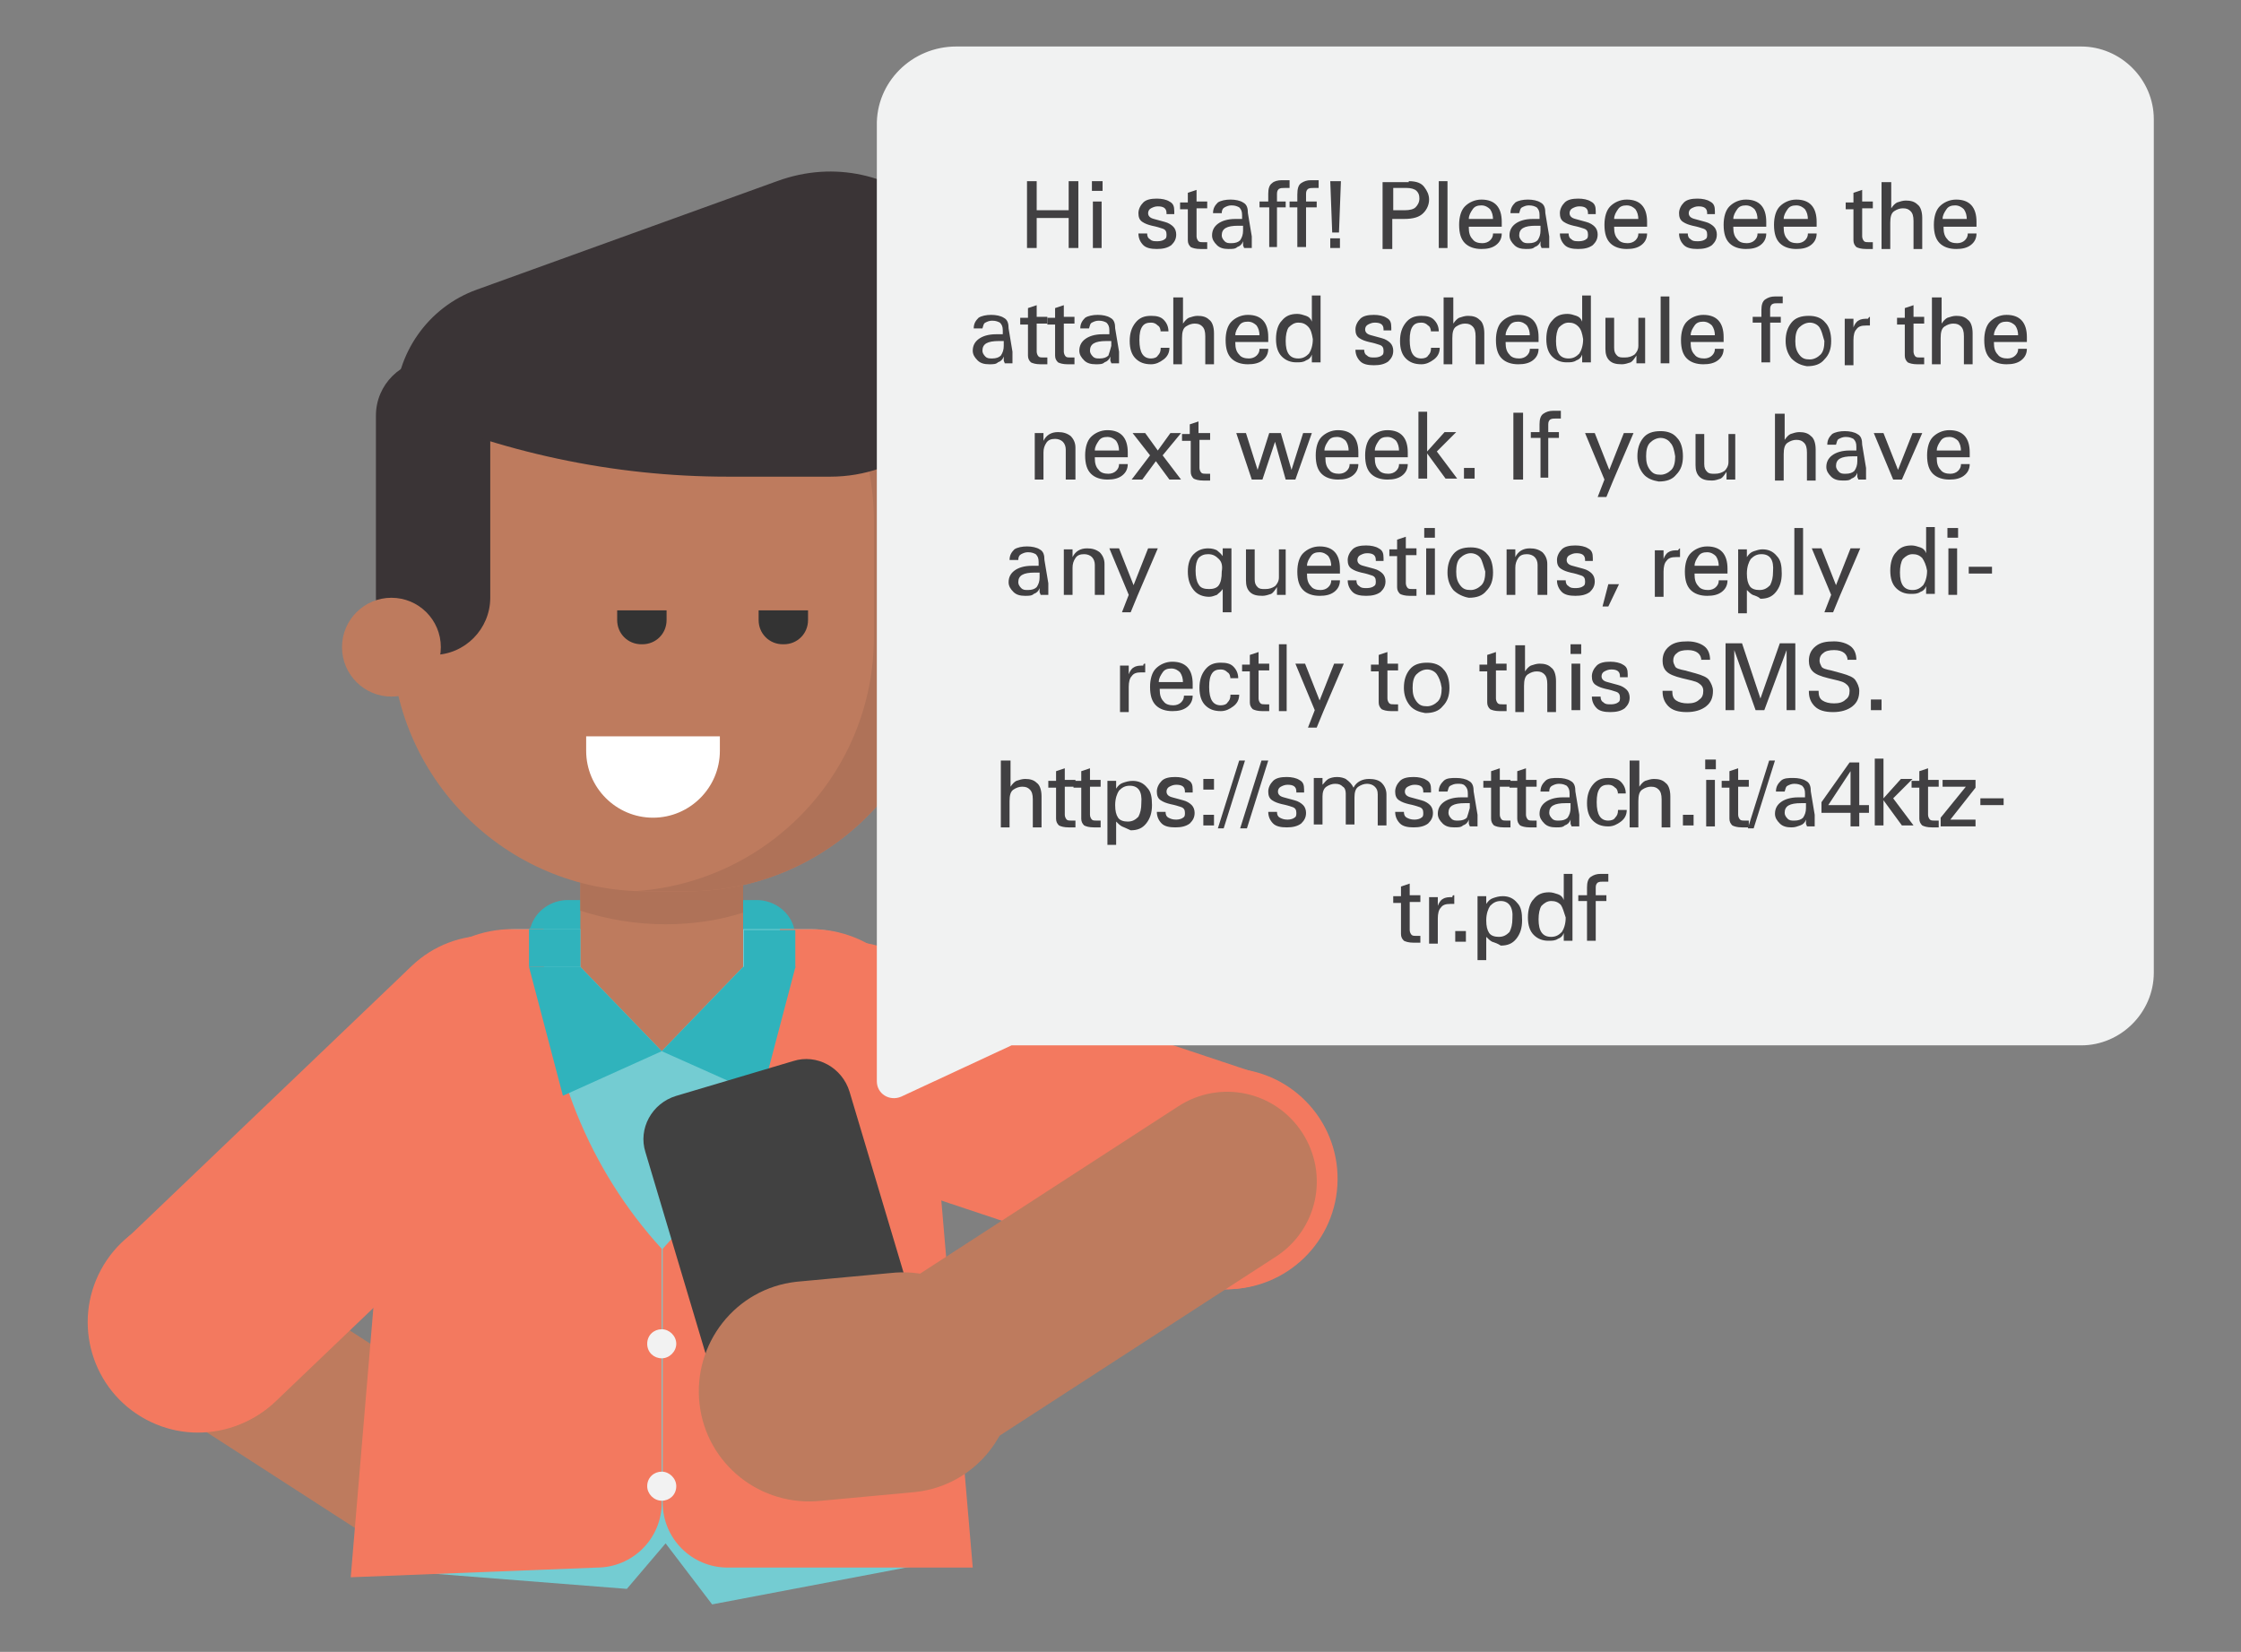 <?xml version="1.0" encoding="utf-8"?>
<!-- Generator: Adobe Illustrator 26.0.1, SVG Export Plug-In . SVG Version: 6.00 Build 0)  -->
<svg version="1.1" id="Layer_1" xmlns="http://www.w3.org/2000/svg" xmlns:xlink="http://www.w3.org/1999/xlink" x="0px" y="0px"
	 viewBox="0 0 231.3 170.5" style="enable-background:new 0 0 231.3 170.5;" xml:space="preserve">
<rect x="0" y="0" width="231.3" height="170.5" fill="#808080" stroke="none"/>
<style type="text/css">
	.st0{fill:#BE7B5E;}
	.st1{fill:#F3795F;}
	.st2{fill:#30B3BC;}
	.st3{fill:#74CCD2;}
	.st4{fill:#F2F2F2;}
	.st5{fill:#AF7258;}
	.st6{fill:#3A3436;}
	.st7{fill:#333333;}
	.st8{fill:#414141;stroke:#414141;stroke-width:0.803;}
	.st9{fill:none;}
	.st10{fill:#FFFFFF;}
	.st11{fill:#F1F2F2;}
	.st12{fill:#414042;}
</style>
<g>
	<path class="st0" d="M52.3,157.1l-0.7,1c-2.3,3.6-7.2,4.7-10.8,2.3L15.4,144c-3.6-2.3-4.7-7.2-2.3-10.8l0.7-1
		c2.3-3.6,7.2-4.7,10.8-2.3L50,146.3C53.6,148.7,54.7,153.5,52.3,157.1z"/>
	<g>
		<path class="st1" d="M12.4,144.2L12.4,144.2c4.4,4.6,11.6,4.7,16.1,0.4l29.7-28.4c4.6-4.4,4.7-11.6,0.4-16.1l0,0
			c-4.4-4.6-11.6-4.7-16.1-0.4l-29.7,28.4C8.2,132.5,8,139.7,12.4,144.2z"/>
		
			<ellipse transform="matrix(0.476 -0.879 0.879 0.476 -109.292 89.517)" class="st1" cx="20.5" cy="136.5" rx="11.4" ry="11.4"/>
		
			<ellipse transform="matrix(0.848 -0.53 0.53 0.848 -49.607 43.143)" class="st1" cx="50.3" cy="108" rx="11.4" ry="11.4"/>
	</g>
	<path class="st2" d="M78.1,92.9H58.6c-1.7,0-3.3,1.1-3.8,2.7L54.6,96h27.4l-0.1-0.4C81.4,94,79.8,92.9,78.1,92.9z"/>
	<g>
		<path class="st1" d="M137.3,125.3L137.3,125.3c2-6-1.2-12.4-7.2-14.4l-39-13c-6-2-12.4,1.2-14.4,7.2l0,0c-2,6,1.2,12.4,7.2,14.4
			l39,13C128.8,134.5,135.3,131.2,137.3,125.3z"/>
		
			<ellipse transform="matrix(1.076229e-02 -1 1 1.076229e-02 3.592 247.055)" class="st1" cx="126.7" cy="121.7" rx="11.4" ry="11.4"/>
		
			<ellipse transform="matrix(0.502 -0.865 0.865 0.502 -50.391 129.76)" class="st1" cx="87.5" cy="108.6" rx="11.4" ry="11.4"/>
	</g>
	<path class="st3" d="M83.5,95.9H53.4c-6.3,0-11.5,4.8-12,11l-4.7,54.9l28,2.2l4-4.7l4.8,6.3l25.8-4.9L95.5,107
		C94.9,100.7,89.7,95.9,83.5,95.9z"/>
	<g>
		<path class="st1" d="M56.1,98.8l0-2.9h-3.2c-6.3,0-11.5,4.8-12,11l-4.7,55.9l25.4-1c3.7,0,6.7-3,6.7-6.7v-26.2l0,0
			C60.8,120.7,56.5,110,56.1,98.8z"/>
		<path class="st1" d="M80.5,98.8l0-2.9h3.2c6.3,0,11.5,4.8,12,11l4.7,54.9H75.1c-3.7,0-6.7-3-6.7-6.7v-26.2l0,0
			C75.9,120.7,80.2,110,80.5,98.8z"/>
		<path class="st4" d="M66.8,138.7c0-0.9,0.7-1.5,1.5-1.5s1.5,0.7,1.5,1.5s-0.7,1.5-1.5,1.5S66.8,139.6,66.8,138.7z"/>
		<path class="st4" d="M66.8,153.4c0-0.9,0.7-1.5,1.5-1.5s1.5,0.7,1.5,1.5c0,0.9-0.7,1.5-1.5,1.5S66.8,154.2,66.8,153.4z"/>
	</g>
	<g>
		<polygon class="st0" points="76.7,99.8 76.7,83.4 59.9,83.4 59.9,99.8 68.3,108.5 		"/>
		<path class="st5" d="M59.9,94c2.8,0.9,5.7,1.4,8.8,1.4h0c2.8,0,5.5-0.4,8-1.2V83.4H59.9V94z"/>
	</g>
	<g>
		<path class="st6" d="M93,37.1L93,37.1c3.2,0,5.9,2.6,5.9,5.9v18.7c0,3.2-2.6,5.9-5.9,5.9l0,0c-3.2,0-5.9-2.6-5.9-5.9V42.9
			C87.1,39.7,89.7,37.1,93,37.1z"/>
		<circle class="st0" cx="95.8" cy="66.8" r="5.1"/>
		<path class="st0" d="M66.7,27.5h4.2c14.5,0,26.3,11.8,26.3,26.3v11.9c0,14.5-11.8,26.3-26.3,26.3h-4.2
			c-14.5,0-26.3-11.8-26.3-26.3V53.8C40.4,39.3,52.2,27.5,66.7,27.5z"/>
		<path class="st5" d="M70.9,27.5h-4.2c-0.5,0-0.9,0-1.4,0c13.9,0.8,24.9,12.2,24.9,26.3v11.9c0,14.1-11,25.5-24.9,26.3
			c0.5,0,0.9,0,1.4,0h4.2c14.5,0,26.3-11.8,26.3-26.3V53.8C97.2,39.3,85.5,27.5,70.9,27.5z"/>
		<path class="st6" d="M44.7,37.1L44.7,37.1c3.2,0,5.9,2.6,5.9,5.9v18.7c0,3.2-2.6,5.9-5.9,5.9l0,0c-3.2,0-5.9-2.6-5.9-5.9V42.9
			C38.8,39.7,41.4,37.1,44.7,37.1z"/>
		<path class="st6" d="M100.9,37.5L100.9,37.5c-1.8,6.9-8.1,11.7-15.2,11.7H75.1c-11.8,0-23.5-2.5-34.3-7.3l0,0l0,0
			c0-5.4,3.4-10.2,8.4-12l31-11.2C92.2,14.3,104.1,25.2,100.9,37.5z"/>
		<circle class="st0" cx="40.4" cy="66.8" r="5.1"/>
		<path class="st7" d="M63.7,63v1c0,1.4,1.1,2.5,2.5,2.5h0.1c1.4,0,2.5-1.1,2.5-2.5v-1H63.7z"/>
		<path class="st7" d="M78.3,63v1c0,1.4,1.1,2.5,2.5,2.5h0.1c1.4,0,2.5-1.1,2.5-2.5v-1H78.3z"/>
	</g>
	<g>
		<polygon class="st2" points="58.1,113.1 68.3,108.5 59.9,99.8 54.6,99.8 		"/>
		<rect x="54.6" y="95.9" class="st2" width="5.3" height="3.9"/>
		<g>
			<polygon class="st2" points="78.6,113.1 68.3,108.5 76.7,99.8 82.1,99.8 			"/>
			
				<rect x="76.7" y="95.9" transform="matrix(-1 -1.224647e-16 1.224647e-16 -1 158.787 195.792)" class="st2" width="5.3" height="3.9"/>
		</g>
	</g>
	<path class="st0" d="M88.6,146.7c2.8,4.2,8.5,5.5,12.7,2.7l30.4-19.7c4.3-2.8,5.5-8.5,2.7-12.8c-2.8-4.3-8.5-5.5-12.8-2.7
		l-30.4,19.7c-2.1,1.3-3.5,3.4-4,5.8C86.8,142.1,87.2,144.6,88.6,146.7L88.6,146.7z"/>
	<g>
		<path class="st8" d="M75.3,146.6c0.7,2.3,3.1,3.6,5.3,2.9l12.1-3.6c2.3-0.7,3.6-3.1,2.9-5.3l-8.3-27.8c-0.7-2.3-3.1-3.6-5.3-2.9
			l-12.1,3.6c-2.3,0.7-3.6,3.1-2.9,5.3L75.3,146.6z"/>
		<path class="st9" d="M78.6,112.4"/>
	</g>
	<path class="st0" d="M72.2,144.9L72.2,144.9c-0.7-6.2,3.7-11.9,10-12.6l9.7-0.9c6.2-0.7,11.9,3.7,12.6,10l0,0
		c0.7,6.2-3.7,11.9-10,12.6l-9.7,0.9C78.5,155.6,72.9,151.1,72.2,144.9z"/>
	<path class="st10" d="M60.5,76l0,1.5c0,3.8,3.1,6.9,6.9,6.9c3.8,0,6.9-3.1,6.9-6.9l0-1.5L60.5,76z"/>
	<path class="st11" d="M98.7,4.8l116.1,0c4.1,0,7.5,3.4,7.5,7.5l0,88.1c0,4.1-3.4,7.5-7.5,7.5l-110.4,0l-11.4,5.3
		c-1.2,0.5-2.5-0.3-2.5-1.6l0-11.2l0-87.4v0C90.4,8.5,94.1,4.8,98.7,4.8z"/>
	<g>
		<path class="st12" d="M107,18.7v3h3.3v-3h1v6.9h-1v-3.1H107v3.1h-1v-6.9H107z"/>
		<path class="st12" d="M113.8,18.7v1h-1.1v-1H113.8z M113.7,20.8v4.8h-0.9v-4.8H113.7z"/>
		<path class="st12" d="M121.3,22.1h-0.9v-0.1c0-0.5-0.3-0.7-0.9-0.7c-0.3,0-0.5,0.1-0.7,0.2c-0.2,0.1-0.3,0.3-0.3,0.5
			c0,0.3,0.2,0.5,0.6,0.6l1.1,0.3c0.4,0.1,0.7,0.3,0.9,0.5c0.2,0.2,0.3,0.5,0.3,0.8c0,0.5-0.2,0.8-0.5,1.1c-0.4,0.3-0.9,0.4-1.5,0.4
			c-0.6,0-1.1-0.1-1.4-0.4c-0.3-0.3-0.5-0.7-0.5-1.2h0.9c0,0.3,0.1,0.5,0.3,0.6c0.2,0.2,0.4,0.2,0.8,0.2c0.3,0,0.6-0.1,0.7-0.2
			c0.2-0.1,0.2-0.3,0.2-0.5c0-0.3-0.1-0.5-0.4-0.6c-0.3-0.1-0.6-0.2-1.1-0.3c-0.4-0.1-0.7-0.2-1-0.4c-0.3-0.2-0.4-0.5-0.4-0.9
			c0-0.4,0.2-0.8,0.5-1.1c0.3-0.3,0.8-0.4,1.4-0.4c0.5,0,1,0.1,1.3,0.3c0.4,0.2,0.5,0.5,0.5,1V22.1z"/>
		<path class="st12" d="M123.5,20.8h1.1v0.7h-1.1v2.9c0,0.2,0.1,0.4,0.2,0.5c0.1,0.1,0.3,0.1,0.5,0.1c0.2,0,0.3,0,0.4,0v0.7
			c-0.1,0-0.2,0-0.3,0c-0.1,0-0.3,0-0.4,0c-0.5,0-0.8-0.1-1-0.2c-0.2-0.2-0.3-0.4-0.3-0.7v-3.2h-0.8v-0.7h0.8v-1l0.9-0.3V20.8z"/>
		<path class="st12" d="M129.2,24.4c0,0.3,0,0.5,0,0.7c0,0.1,0,0.3,0,0.5h-0.8c0-0.1-0.1-0.2-0.1-0.3c0-0.1,0-0.2,0-0.4
			c-0.1,0.3-0.3,0.5-0.6,0.6c-0.2,0.2-0.5,0.2-0.9,0.2c-0.5,0-0.9-0.1-1.2-0.4c-0.3-0.3-0.5-0.6-0.5-1c0-0.5,0.2-0.9,0.6-1.2
			c0.4-0.3,1-0.5,1.8-0.5c0.3,0,0.6,0,0.7,0v-0.4c0-0.4-0.1-0.6-0.3-0.8c-0.2-0.1-0.4-0.2-0.8-0.2c-0.3,0-0.5,0.1-0.7,0.2
			c-0.2,0.1-0.3,0.3-0.3,0.6h-0.9c0-0.5,0.2-0.8,0.5-1.1c0.3-0.2,0.8-0.3,1.3-0.3c0.5,0,1,0.1,1.3,0.3c0.4,0.2,0.5,0.6,0.5,1.1
			L129.2,24.4z M128.3,23.8l0-0.5c-0.1,0-0.1,0-0.2,0c-0.1,0-0.2,0-0.3,0c-1.2,0-1.7,0.3-1.7,1c0,0.2,0.1,0.4,0.3,0.6
			c0.2,0.2,0.4,0.2,0.7,0.2c0.4,0,0.7-0.1,0.9-0.3C128.2,24.5,128.3,24.2,128.3,23.8z"/>
		<path class="st12" d="M133.1,19.4l-0.3,0h-0.2c-0.3,0-0.4,0-0.6,0.1c-0.1,0.1-0.2,0.2-0.2,0.5v0.8h0.9v0.6h-0.9v4.1H131v-4.1H130
			v-0.6h0.9V20c0-0.5,0.1-0.9,0.4-1.1c0.2-0.2,0.6-0.3,1-0.3c0.1,0,0.2,0,0.4,0c0.1,0,0.2,0,0.4,0V19.4z M136.1,19.4l-0.3,0h-0.2
			c-0.3,0-0.4,0-0.6,0.1c-0.1,0.1-0.2,0.2-0.2,0.5v0.8h1.1v0.6h-1.1v4.1h-0.9v-4.1h-0.8v-0.6h0.8v-0.7c0-0.6,0.1-1,0.4-1.2
			c0.3-0.2,0.6-0.3,1-0.3c0.1,0,0.3,0,0.4,0c0.1,0,0.2,0,0.4,0V19.4z"/>
		<path class="st12" d="M138.3,24.6v1h-1v-1H138.3z M138.4,18.7l-0.2,5.3h-0.7l-0.2-5.3H138.4z"/>
		<path class="st12" d="M145.4,18.7c0.8,0,1.3,0.2,1.6,0.6c0.3,0.4,0.5,0.8,0.5,1.3c0,0.5-0.2,1-0.6,1.4c-0.4,0.4-1,0.6-2,0.6h-1.2
			v3.1h-1v-6.9H145.4z M145,21.7c0.5,0,0.9-0.1,1.1-0.3s0.4-0.5,0.4-0.9c0-0.4-0.1-0.6-0.3-0.8c-0.2-0.2-0.6-0.3-1-0.3h-1.4v2.3H145
			z"/>
		<path class="st12" d="M149.4,18.7v6.9h-0.9v-6.9H149.4z"/>
		<path class="st12" d="M155,23.4h-3.4v0.1c0,0.5,0.1,0.9,0.4,1.2c0.2,0.3,0.6,0.4,1,0.4c0.3,0,0.6-0.1,0.8-0.3
			c0.2-0.2,0.3-0.4,0.3-0.7h0.9c0,0.5-0.2,0.9-0.6,1.2c-0.4,0.3-0.9,0.4-1.5,0.4c-0.7,0-1.3-0.2-1.7-0.6c-0.4-0.4-0.6-1-0.6-1.9
			c0-0.8,0.2-1.5,0.6-1.9c0.4-0.4,1-0.7,1.7-0.7c1.4,0,2.1,0.8,2.1,2.3V23.4z M154.1,22.7L154.1,22.7c0-0.5-0.1-0.8-0.3-1.1
			c-0.2-0.2-0.5-0.4-0.9-0.4c-0.4,0-0.7,0.1-0.9,0.4c-0.2,0.3-0.4,0.6-0.4,1H154.1z"/>
		<path class="st12" d="M159.9,24.4c0,0.3,0,0.5,0,0.7c0,0.1,0,0.3,0,0.5h-0.8c0-0.1-0.1-0.2-0.1-0.3c0-0.1,0-0.2,0-0.4
			c-0.1,0.3-0.3,0.5-0.6,0.6c-0.2,0.2-0.5,0.2-0.9,0.2c-0.5,0-0.9-0.1-1.2-0.4c-0.3-0.3-0.5-0.6-0.5-1c0-0.5,0.2-0.9,0.6-1.2
			c0.4-0.3,1-0.5,1.8-0.5c0.3,0,0.6,0,0.7,0v-0.4c0-0.4-0.1-0.6-0.3-0.8c-0.2-0.1-0.4-0.2-0.8-0.2c-0.3,0-0.5,0.1-0.7,0.2
			c-0.2,0.1-0.2,0.3-0.3,0.6h-0.9c0-0.5,0.2-0.8,0.5-1.1c0.3-0.2,0.8-0.3,1.3-0.3c0.5,0,1,0.1,1.3,0.3c0.4,0.2,0.5,0.6,0.5,1.1
			L159.9,24.4z M159,23.8l0-0.5c-0.1,0-0.1,0-0.2,0c-0.1,0-0.2,0-0.3,0c-1.2,0-1.7,0.3-1.7,1c0,0.2,0.1,0.4,0.3,0.6
			c0.2,0.2,0.4,0.2,0.7,0.2c0.4,0,0.7-0.1,0.9-0.3C158.9,24.5,159,24.2,159,23.8z"/>
		<path class="st12" d="M164.8,22.1h-0.9v-0.1c0-0.5-0.3-0.7-0.9-0.7c-0.3,0-0.5,0.1-0.7,0.2c-0.2,0.1-0.3,0.3-0.3,0.5
			c0,0.3,0.2,0.5,0.6,0.6l1.1,0.3c0.4,0.1,0.7,0.3,0.9,0.5c0.2,0.2,0.3,0.5,0.3,0.8c0,0.5-0.2,0.8-0.5,1.1c-0.4,0.3-0.9,0.4-1.5,0.4
			c-0.6,0-1.1-0.1-1.4-0.4c-0.3-0.3-0.5-0.7-0.5-1.2h0.9c0,0.3,0.1,0.5,0.3,0.6c0.2,0.2,0.4,0.2,0.8,0.2c0.3,0,0.6-0.1,0.7-0.2
			c0.2-0.1,0.2-0.3,0.2-0.5c0-0.3-0.1-0.5-0.4-0.6c-0.3-0.1-0.6-0.2-1.1-0.3c-0.4-0.1-0.7-0.2-1-0.4s-0.4-0.5-0.4-0.9
			c0-0.4,0.2-0.8,0.5-1.1c0.3-0.3,0.8-0.4,1.4-0.4c0.5,0,1,0.1,1.3,0.3c0.4,0.2,0.5,0.5,0.5,1V22.1z"/>
		<path class="st12" d="M170,23.4h-3.4v0.1c0,0.5,0.1,0.9,0.4,1.2c0.2,0.3,0.6,0.4,1,0.4c0.3,0,0.6-0.1,0.8-0.3
			c0.2-0.2,0.3-0.4,0.3-0.7h0.9c0,0.5-0.2,0.9-0.6,1.2c-0.4,0.3-0.9,0.4-1.5,0.4c-0.7,0-1.3-0.2-1.7-0.6c-0.4-0.4-0.6-1-0.6-1.9
			c0-0.8,0.2-1.5,0.6-1.9c0.4-0.4,1-0.7,1.7-0.7c1.4,0,2.1,0.8,2.1,2.3V23.4z M169.1,22.7L169.1,22.7c0-0.5-0.1-0.8-0.3-1.1
			c-0.2-0.2-0.5-0.4-0.9-0.4c-0.4,0-0.7,0.1-0.9,0.4c-0.2,0.3-0.4,0.6-0.4,1H169.1z"/>
		<path class="st12" d="M177.1,22.1h-0.9v-0.1c0-0.5-0.3-0.7-0.9-0.7c-0.3,0-0.5,0.1-0.7,0.2c-0.2,0.1-0.3,0.3-0.3,0.5
			c0,0.3,0.2,0.5,0.6,0.6l1.1,0.3c0.4,0.1,0.7,0.3,0.9,0.5c0.2,0.2,0.3,0.5,0.3,0.8c0,0.5-0.2,0.8-0.5,1.1c-0.4,0.3-0.9,0.4-1.5,0.4
			c-0.6,0-1.1-0.1-1.4-0.4c-0.3-0.3-0.5-0.7-0.5-1.2h0.9c0,0.3,0.1,0.5,0.3,0.6c0.2,0.2,0.4,0.2,0.8,0.2c0.3,0,0.6-0.1,0.7-0.2
			c0.2-0.1,0.2-0.3,0.2-0.5c0-0.3-0.1-0.5-0.4-0.6c-0.3-0.1-0.6-0.2-1.1-0.3c-0.4-0.1-0.7-0.2-1-0.4c-0.3-0.2-0.4-0.5-0.4-0.9
			c0-0.4,0.2-0.8,0.5-1.1c0.3-0.3,0.8-0.4,1.4-0.4c0.5,0,1,0.1,1.3,0.3c0.4,0.2,0.5,0.5,0.5,1V22.1z"/>
		<path class="st12" d="M182.3,23.4h-3.4v0.1c0,0.5,0.1,0.9,0.4,1.2c0.2,0.3,0.6,0.4,1,0.4c0.3,0,0.6-0.1,0.8-0.3
			c0.2-0.2,0.3-0.4,0.3-0.7h0.9c0,0.5-0.2,0.9-0.6,1.2c-0.4,0.3-0.9,0.4-1.5,0.4c-0.7,0-1.3-0.2-1.7-0.6c-0.4-0.4-0.6-1-0.6-1.9
			c0-0.8,0.2-1.5,0.6-1.9c0.4-0.4,1-0.7,1.7-0.7c1.4,0,2.1,0.8,2.1,2.3V23.4z M181.4,22.7L181.4,22.7c0-0.5-0.1-0.8-0.3-1.1
			c-0.2-0.2-0.5-0.4-0.9-0.4c-0.4,0-0.7,0.1-0.9,0.4c-0.2,0.3-0.4,0.6-0.4,1H181.4z"/>
		<path class="st12" d="M187.5,23.4h-3.4v0.1c0,0.5,0.1,0.9,0.4,1.2c0.2,0.3,0.6,0.4,1,0.4c0.3,0,0.6-0.1,0.8-0.3
			c0.2-0.2,0.3-0.4,0.3-0.7h0.9c0,0.5-0.2,0.9-0.6,1.2c-0.4,0.3-0.9,0.4-1.5,0.4c-0.7,0-1.3-0.2-1.7-0.6c-0.4-0.4-0.6-1-0.6-1.9
			c0-0.8,0.2-1.5,0.6-1.9c0.4-0.4,1-0.7,1.7-0.7c1.4,0,2.1,0.8,2.1,2.3V23.4z M186.6,22.7L186.6,22.7c0-0.5-0.1-0.8-0.3-1.1
			c-0.2-0.2-0.5-0.4-0.9-0.4c-0.4,0-0.7,0.1-0.9,0.4c-0.2,0.3-0.4,0.6-0.4,1H186.6z"/>
		<path class="st12" d="M192.2,20.8h1.1v0.7h-1.1v2.9c0,0.2,0.1,0.4,0.2,0.5c0.1,0.1,0.3,0.1,0.5,0.1c0.2,0,0.3,0,0.4,0v0.7
			c-0.1,0-0.2,0-0.3,0c-0.1,0-0.3,0-0.4,0c-0.5,0-0.8-0.1-1-0.2c-0.2-0.2-0.3-0.4-0.3-0.7v-3.2h-0.8v-0.7h0.8v-1l0.9-0.3V20.8z"/>
		<path class="st12" d="M195.2,18.7v2.8c0.2-0.3,0.4-0.5,0.6-0.6c0.3-0.1,0.6-0.2,0.9-0.2c0.5,0,0.9,0.1,1.2,0.4
			c0.3,0.2,0.5,0.7,0.5,1.4v3.2h-0.9v-2.9c0-0.5-0.1-0.8-0.3-1c-0.2-0.2-0.4-0.3-0.8-0.3c-0.3,0-0.6,0.1-0.9,0.3
			c-0.3,0.2-0.4,0.6-0.4,1.2v2.7h-0.9v-6.9H195.2z"/>
		<path class="st12" d="M204,23.4h-3.4v0.1c0,0.5,0.1,0.9,0.4,1.2c0.2,0.3,0.6,0.4,1,0.4c0.3,0,0.6-0.1,0.8-0.3
			c0.2-0.2,0.3-0.4,0.3-0.7h0.9c0,0.5-0.2,0.9-0.6,1.2c-0.4,0.3-0.9,0.4-1.5,0.4c-0.7,0-1.3-0.2-1.7-0.6c-0.4-0.4-0.6-1-0.6-1.9
			c0-0.8,0.2-1.5,0.6-1.9c0.4-0.4,1-0.7,1.7-0.7c1.4,0,2.1,0.8,2.1,2.3V23.4z M203,22.7L203,22.7c0-0.5-0.1-0.8-0.3-1.1
			c-0.2-0.2-0.5-0.4-0.9-0.4c-0.4,0-0.7,0.1-0.9,0.4c-0.2,0.3-0.4,0.6-0.4,1H203z"/>
		<path class="st12" d="M104.5,36.3c0,0.3,0,0.5,0,0.7c0,0.1,0,0.3,0,0.5h-0.8c0-0.1-0.1-0.2-0.1-0.3c0-0.1,0-0.2,0-0.4
			c-0.1,0.3-0.3,0.5-0.6,0.6c-0.2,0.2-0.5,0.2-0.9,0.2c-0.5,0-0.9-0.1-1.2-0.4c-0.3-0.3-0.5-0.6-0.5-1c0-0.5,0.2-0.9,0.6-1.2
			c0.4-0.3,1-0.5,1.8-0.5c0.3,0,0.6,0,0.7,0v-0.4c0-0.4-0.1-0.6-0.3-0.8c-0.2-0.1-0.4-0.2-0.8-0.2c-0.3,0-0.5,0.1-0.7,0.2
			c-0.2,0.1-0.2,0.3-0.3,0.6h-0.9c0-0.5,0.2-0.8,0.5-1.1c0.3-0.2,0.8-0.3,1.3-0.3c0.5,0,1,0.1,1.3,0.3c0.4,0.2,0.5,0.6,0.5,1.1
			L104.5,36.3z M103.6,35.7l0-0.5c-0.1,0-0.1,0-0.2,0c-0.1,0-0.2,0-0.3,0c-1.2,0-1.7,0.3-1.7,1c0,0.2,0.1,0.4,0.3,0.6
			c0.2,0.2,0.4,0.2,0.7,0.2c0.4,0,0.7-0.1,0.9-0.3C103.5,36.4,103.6,36.1,103.6,35.7z"/>
		<path class="st12" d="M107,32.7h1.1v0.7H107v2.9c0,0.2,0.1,0.4,0.2,0.5c0.1,0.1,0.3,0.1,0.5,0.1c0.2,0,0.3,0,0.4,0v0.7
			c-0.1,0-0.2,0-0.3,0c-0.1,0-0.3,0-0.4,0c-0.5,0-0.8-0.1-1-0.2c-0.2-0.2-0.3-0.4-0.3-0.7v-3.2h-0.8v-0.7h0.8v-1l0.9-0.3V32.7z"/>
		<path class="st12" d="M109.8,32.7h1.1v0.7h-1.1v2.9c0,0.2,0.1,0.4,0.2,0.5c0.1,0.1,0.3,0.1,0.5,0.1c0.2,0,0.3,0,0.4,0v0.7
			c-0.1,0-0.2,0-0.3,0c-0.1,0-0.3,0-0.4,0c-0.5,0-0.8-0.1-1-0.2c-0.2-0.2-0.3-0.4-0.3-0.7v-3.2h-0.8v-0.7h0.8v-1l0.9-0.3V32.7z"/>
		<path class="st12" d="M115.5,36.3c0,0.3,0,0.5,0,0.7c0,0.1,0,0.3,0,0.5h-0.8c0-0.1-0.1-0.2-0.1-0.3c0-0.1,0-0.2,0-0.4
			c-0.1,0.3-0.3,0.5-0.6,0.6c-0.2,0.2-0.5,0.2-0.9,0.2c-0.5,0-0.9-0.1-1.2-0.4c-0.3-0.3-0.5-0.6-0.5-1c0-0.5,0.2-0.9,0.6-1.2
			c0.4-0.3,1-0.5,1.8-0.5c0.3,0,0.6,0,0.7,0v-0.4c0-0.4-0.1-0.6-0.3-0.8c-0.2-0.1-0.4-0.2-0.8-0.2c-0.3,0-0.5,0.1-0.7,0.2
			c-0.2,0.1-0.2,0.3-0.3,0.6h-0.9c0-0.5,0.2-0.8,0.5-1.1c0.3-0.2,0.8-0.3,1.3-0.3c0.5,0,1,0.1,1.3,0.3c0.4,0.2,0.5,0.6,0.5,1.1
			L115.5,36.3z M114.7,35.7l0-0.5c-0.1,0-0.1,0-0.2,0c-0.1,0-0.2,0-0.3,0c-1.2,0-1.7,0.3-1.7,1c0,0.2,0.1,0.4,0.3,0.6
			c0.2,0.2,0.4,0.2,0.7,0.2c0.4,0,0.7-0.1,0.9-0.3C114.5,36.4,114.6,36.1,114.7,35.7z"/>
		<path class="st12" d="M119.8,34.3c0-0.3-0.1-0.6-0.3-0.7c-0.2-0.2-0.4-0.3-0.7-0.3c-0.4,0-0.7,0.1-0.9,0.4
			c-0.2,0.3-0.3,0.7-0.3,1.4c0,1.3,0.4,1.9,1.2,1.9c0.3,0,0.6-0.1,0.7-0.3c0.2-0.2,0.3-0.4,0.3-0.8h0.9c0,0.5-0.2,0.9-0.6,1.2
			c-0.4,0.3-0.8,0.5-1.3,0.5c-0.7,0-1.2-0.2-1.6-0.6c-0.4-0.4-0.6-1-0.6-1.8c0-0.8,0.2-1.4,0.6-1.9c0.4-0.5,0.9-0.7,1.6-0.7
			c0.6,0,1,0.1,1.3,0.4c0.3,0.3,0.5,0.7,0.5,1.2H119.8z"/>
		<path class="st12" d="M122.1,30.6v2.8c0.2-0.3,0.4-0.5,0.6-0.6c0.3-0.1,0.6-0.2,0.9-0.2c0.5,0,0.9,0.1,1.2,0.4
			c0.3,0.2,0.5,0.7,0.5,1.4v3.2h-0.9v-2.9c0-0.5-0.1-0.8-0.3-1c-0.2-0.2-0.4-0.3-0.8-0.3c-0.3,0-0.6,0.1-0.9,0.3s-0.4,0.6-0.4,1.2
			v2.7h-0.9v-6.9H122.1z"/>
		<path class="st12" d="M130.9,35.3h-3.4v0.1c0,0.5,0.1,0.9,0.4,1.2c0.2,0.3,0.6,0.4,1,0.4c0.3,0,0.6-0.1,0.8-0.3
			c0.2-0.2,0.3-0.4,0.3-0.7h0.9c0,0.5-0.2,0.9-0.6,1.2c-0.4,0.3-0.9,0.4-1.5,0.4c-0.7,0-1.3-0.2-1.7-0.6c-0.4-0.4-0.6-1-0.6-1.9
			c0-0.8,0.2-1.5,0.6-1.9c0.4-0.4,1-0.7,1.7-0.7c1.4,0,2.1,0.8,2.1,2.3V35.3z M130,34.7L130,34.7c0-0.5-0.1-0.8-0.3-1.1
			c-0.2-0.2-0.5-0.4-0.9-0.4c-0.4,0-0.7,0.1-0.9,0.4c-0.2,0.3-0.4,0.6-0.4,1H130z"/>
		<path class="st12" d="M136.3,30.6v6.1c0,0.2,0,0.4,0,0.7h-0.9c0-0.2,0-0.5,0-0.8c-0.1,0.3-0.3,0.5-0.6,0.6c-0.3,0.2-0.6,0.2-1,0.2
			c-0.6,0-1.1-0.2-1.5-0.6c-0.4-0.4-0.6-1-0.6-1.8c0-0.8,0.2-1.5,0.6-1.9c0.4-0.5,0.9-0.7,1.6-0.7c0.3,0,0.6,0.1,0.9,0.2
			c0.3,0.1,0.5,0.3,0.6,0.6v-2.7H136.3z M135,33.7c-0.3-0.3-0.6-0.4-1-0.4c-0.4,0-0.7,0.2-1,0.5c-0.2,0.3-0.3,0.8-0.3,1.4
			c0,1.2,0.4,1.8,1.3,1.8c0.5,0,0.8-0.2,1.1-0.5c0.2-0.3,0.4-0.8,0.4-1.5C135.4,34.4,135.3,34,135,33.7z"/>
		<path class="st12" d="M143.7,34.1h-0.9V34c0-0.5-0.3-0.7-0.9-0.7c-0.3,0-0.5,0.1-0.7,0.2c-0.2,0.1-0.3,0.3-0.3,0.5
			c0,0.3,0.2,0.5,0.6,0.6l1.1,0.3c0.4,0.1,0.7,0.3,0.9,0.5c0.2,0.2,0.3,0.5,0.3,0.8c0,0.5-0.2,0.8-0.5,1.1c-0.4,0.3-0.9,0.4-1.5,0.4
			c-0.6,0-1.1-0.1-1.4-0.4c-0.3-0.3-0.5-0.7-0.5-1.2h0.9c0,0.3,0.1,0.5,0.3,0.6c0.2,0.2,0.4,0.2,0.8,0.2c0.3,0,0.6-0.1,0.7-0.2
			c0.2-0.1,0.2-0.3,0.2-0.5c0-0.3-0.1-0.5-0.4-0.6c-0.3-0.1-0.6-0.2-1.1-0.3c-0.4-0.1-0.7-0.2-1-0.4s-0.4-0.5-0.4-0.9
			c0-0.4,0.2-0.8,0.5-1.1c0.3-0.3,0.8-0.4,1.4-0.4c0.5,0,1,0.1,1.3,0.3c0.4,0.2,0.5,0.5,0.5,1V34.1z"/>
		<path class="st12" d="M147.7,34.3c0-0.3-0.1-0.6-0.3-0.7c-0.2-0.2-0.4-0.3-0.7-0.3c-0.4,0-0.7,0.1-0.9,0.4
			c-0.2,0.3-0.3,0.7-0.3,1.4c0,1.3,0.4,1.9,1.2,1.9c0.3,0,0.6-0.1,0.7-0.3c0.2-0.2,0.3-0.4,0.3-0.8h0.9c0,0.5-0.2,0.9-0.6,1.2
			c-0.4,0.3-0.8,0.5-1.3,0.5c-0.7,0-1.2-0.2-1.6-0.6c-0.4-0.4-0.6-1-0.6-1.8c0-0.8,0.2-1.4,0.6-1.9c0.4-0.5,0.9-0.7,1.6-0.7
			c0.6,0,1,0.1,1.3,0.4c0.3,0.3,0.5,0.7,0.5,1.2H147.7z"/>
		<path class="st12" d="M150,30.6v2.8c0.2-0.3,0.4-0.5,0.6-0.6c0.3-0.1,0.6-0.2,0.9-0.2c0.5,0,0.9,0.1,1.2,0.4
			c0.3,0.2,0.5,0.7,0.5,1.4v3.2h-0.9v-2.9c0-0.5-0.1-0.8-0.3-1c-0.2-0.2-0.4-0.3-0.8-0.3c-0.3,0-0.6,0.1-0.9,0.3
			c-0.3,0.2-0.4,0.6-0.4,1.2v2.7h-0.9v-6.9H150z"/>
		<path class="st12" d="M158.8,35.3h-3.4v0.1c0,0.5,0.1,0.9,0.4,1.2c0.2,0.3,0.6,0.4,1,0.4c0.3,0,0.6-0.1,0.8-0.3
			c0.2-0.2,0.3-0.4,0.3-0.7h0.9c0,0.5-0.2,0.9-0.6,1.2c-0.4,0.3-0.9,0.4-1.5,0.4c-0.7,0-1.3-0.2-1.7-0.6c-0.4-0.4-0.6-1-0.6-1.9
			c0-0.8,0.2-1.5,0.6-1.9c0.4-0.4,1-0.7,1.7-0.7c1.4,0,2.1,0.8,2.1,2.3V35.3z M157.9,34.7L157.9,34.7c0-0.5-0.1-0.8-0.3-1.1
			c-0.2-0.2-0.5-0.4-0.9-0.4c-0.4,0-0.7,0.1-0.9,0.4c-0.2,0.3-0.4,0.6-0.4,1H157.9z"/>
		<path class="st12" d="M164.2,30.6v6.1c0,0.2,0,0.4,0,0.7h-0.9c0-0.2,0-0.5,0-0.8c-0.1,0.3-0.3,0.5-0.6,0.6c-0.3,0.2-0.6,0.2-1,0.2
			c-0.6,0-1.1-0.2-1.5-0.6c-0.4-0.4-0.6-1-0.6-1.8c0-0.8,0.2-1.5,0.6-1.9c0.4-0.5,0.9-0.7,1.6-0.7c0.3,0,0.6,0.1,0.9,0.2
			c0.3,0.1,0.5,0.3,0.6,0.6v-2.7H164.2z M162.9,33.7c-0.3-0.3-0.6-0.4-1-0.4s-0.7,0.2-1,0.5c-0.2,0.3-0.3,0.8-0.3,1.4
			c0,1.2,0.4,1.8,1.3,1.8c0.5,0,0.8-0.2,1.1-0.5c0.2-0.3,0.4-0.8,0.4-1.5C163.3,34.4,163.2,34,162.9,33.7z"/>
		<path class="st12" d="M169.8,32.7v3.9c0,0.2,0,0.5,0,0.9h-0.9c0-0.3,0-0.6,0-0.8c-0.2,0.3-0.4,0.6-0.6,0.7
			c-0.3,0.1-0.6,0.2-0.9,0.2c-0.6,0-1-0.1-1.3-0.4c-0.3-0.3-0.4-0.7-0.4-1.2v-3.2h0.9v3.1c0,0.4,0.1,0.6,0.3,0.8
			c0.2,0.2,0.4,0.2,0.8,0.2c0.4,0,0.7-0.1,1-0.3c0.2-0.2,0.4-0.5,0.4-0.9v-2.9H169.8z"/>
		<path class="st12" d="M172.3,30.6v6.9h-0.9v-6.9H172.3z"/>
		<path class="st12" d="M177.9,35.3h-3.4v0.1c0,0.5,0.1,0.9,0.4,1.2c0.2,0.3,0.6,0.4,1,0.4c0.3,0,0.6-0.1,0.8-0.3
			c0.2-0.2,0.3-0.4,0.3-0.7h0.9c0,0.5-0.2,0.9-0.6,1.2c-0.4,0.3-0.9,0.4-1.5,0.4c-0.7,0-1.3-0.2-1.7-0.6c-0.4-0.4-0.6-1-0.6-1.9
			c0-0.8,0.2-1.5,0.6-1.9c0.4-0.4,1-0.7,1.7-0.7c1.4,0,2.1,0.8,2.1,2.3V35.3z M177,34.7L177,34.7c0-0.5-0.1-0.8-0.3-1.1
			c-0.2-0.2-0.5-0.4-0.9-0.4c-0.4,0-0.7,0.1-0.9,0.4c-0.2,0.3-0.4,0.6-0.4,1H177z"/>
		<path class="st12" d="M184,31.3c-0.2,0-0.3,0-0.5,0c-0.3,0-0.4,0-0.6,0.1c-0.1,0.1-0.2,0.2-0.2,0.5v0.8h1.1v0.6h-1.1v4.1h-0.9
			v-4.1h-0.9v-0.6h0.9V32c0-0.5,0.1-0.9,0.4-1.1c0.3-0.2,0.6-0.3,1-0.3c0.1,0,0.3,0,0.4,0c0.1,0,0.2,0,0.4,0V31.3z"/>
		<path class="st12" d="M184.9,37c-0.4-0.5-0.6-1.1-0.6-1.8c0-0.8,0.2-1.4,0.6-1.9c0.4-0.5,1-0.7,1.8-0.7c0.7,0,1.3,0.2,1.7,0.7
			c0.4,0.4,0.6,1.1,0.6,1.9c0,0.8-0.2,1.4-0.7,1.9c-0.4,0.5-1,0.7-1.8,0.7C185.9,37.7,185.4,37.5,184.9,37z M187.8,33.8
			c-0.2-0.3-0.6-0.5-1-0.5s-0.8,0.2-1.1,0.5c-0.3,0.3-0.4,0.8-0.4,1.4s0.1,1,0.4,1.4c0.3,0.4,0.6,0.5,1.1,0.5c0.4,0,0.8-0.2,1.1-0.5
			c0.3-0.3,0.4-0.8,0.4-1.4C188.1,34.5,188,34.1,187.8,33.8z"/>
		<path class="st12" d="M193,32.7v0.9c-0.1,0-0.2,0-0.4,0c-0.5,0-0.8,0.1-1,0.4c-0.2,0.2-0.3,0.6-0.3,1.1v2.6h-0.9v-3.9
			c0-0.4,0-0.7,0-0.9h0.9c0,0.4,0,0.7,0,0.9c0.1-0.3,0.3-0.6,0.5-0.7c0.3-0.2,0.6-0.2,1-0.2C192.9,32.7,193,32.7,193,32.7z"/>
		<path class="st12" d="M197.5,32.7h1.1v0.7h-1.1v2.9c0,0.2,0.1,0.4,0.2,0.5c0.1,0.1,0.3,0.1,0.5,0.1c0.2,0,0.3,0,0.4,0v0.7
			c-0.1,0-0.2,0-0.3,0c-0.1,0-0.3,0-0.4,0c-0.5,0-0.8-0.1-1-0.2c-0.2-0.2-0.3-0.4-0.3-0.7v-3.2h-0.8v-0.7h0.8v-1l0.9-0.3V32.7z"/>
		<path class="st12" d="M200.4,30.6v2.8c0.2-0.3,0.4-0.5,0.6-0.6c0.3-0.1,0.6-0.2,0.9-0.2c0.5,0,0.9,0.1,1.2,0.4
			c0.3,0.2,0.5,0.7,0.5,1.4v3.2h-0.9v-2.9c0-0.5-0.1-0.8-0.3-1c-0.2-0.2-0.4-0.3-0.8-0.3c-0.3,0-0.6,0.1-0.9,0.3s-0.4,0.6-0.4,1.2
			v2.7h-0.9v-6.9H200.4z"/>
		<path class="st12" d="M209.2,35.3h-3.4v0.1c0,0.5,0.1,0.9,0.4,1.2c0.2,0.3,0.6,0.4,1,0.4c0.3,0,0.6-0.1,0.8-0.3
			c0.2-0.2,0.3-0.4,0.3-0.7h0.9c0,0.5-0.2,0.9-0.6,1.2c-0.4,0.3-0.9,0.4-1.5,0.4c-0.7,0-1.3-0.2-1.7-0.6c-0.4-0.4-0.6-1-0.6-1.9
			c0-0.8,0.2-1.5,0.6-1.9c0.4-0.4,1-0.7,1.7-0.7c1.4,0,2.1,0.8,2.1,2.3V35.3z M208.3,34.7L208.3,34.7c0-0.5-0.1-0.8-0.3-1.1
			c-0.2-0.2-0.5-0.4-0.9-0.4c-0.4,0-0.7,0.1-0.9,0.4c-0.2,0.3-0.4,0.6-0.4,1H208.3z"/>
		<path class="st12" d="M110.9,49.5H110v-3.1c0-0.3-0.1-0.6-0.3-0.8c-0.2-0.2-0.5-0.3-0.8-0.3c-0.4,0-0.7,0.1-0.9,0.4
			c-0.2,0.3-0.3,0.6-0.3,1v2.8h-0.9V45c0-0.1,0-0.2,0-0.3h0.9c0,0.2,0,0.4,0,0.5v0.3c0.3-0.6,0.8-0.9,1.5-0.9c0.5,0,0.9,0.1,1.3,0.4
			c0.3,0.3,0.5,0.7,0.5,1.2V49.5z"/>
		<path class="st12" d="M116.4,47.2H113v0.1c0,0.5,0.1,0.9,0.4,1.2c0.2,0.3,0.6,0.4,1,0.4c0.3,0,0.6-0.1,0.8-0.3
			c0.2-0.2,0.3-0.4,0.3-0.7h0.9c0,0.5-0.2,0.9-0.6,1.2c-0.4,0.3-0.9,0.4-1.5,0.4c-0.7,0-1.3-0.2-1.7-0.6c-0.4-0.4-0.6-1-0.6-1.9
			c0-0.8,0.2-1.5,0.6-1.9c0.4-0.4,1-0.7,1.7-0.7c1.4,0,2.1,0.8,2.1,2.3V47.2z M115.5,46.6L115.5,46.6c0-0.5-0.1-0.8-0.3-1.1
			c-0.2-0.2-0.5-0.4-0.9-0.4c-0.4,0-0.7,0.1-0.9,0.4c-0.2,0.3-0.4,0.6-0.4,1H115.5z"/>
		<path class="st12" d="M118.2,44.7l1.3,1.8l1.3-1.8h1.1L120,47l1.9,2.5h-1.2l-1.4-1.9l-1.4,1.9h-1.1l1.9-2.5l-1.8-2.3H118.2z"/>
		<path class="st12" d="M123.8,44.7h1.1v0.7h-1.1v2.9c0,0.2,0.1,0.4,0.2,0.5c0.1,0.1,0.3,0.1,0.5,0.1c0.2,0,0.3,0,0.4,0v0.7
			c-0.1,0-0.2,0-0.3,0c-0.1,0-0.3,0-0.4,0c-0.5,0-0.8-0.1-1-0.2c-0.2-0.2-0.3-0.4-0.3-0.7v-3.2H122v-0.7h0.8v-1l0.9-0.3V44.7z"/>
		<path class="st12" d="M128.6,44.7l1.2,3.8l1.2-3.8h1.2l1.1,3.8l1.2-3.8h0.9l-1.7,4.8h-1l-1.1-3.9l-1.3,3.9h-1.1l-1.6-4.8H128.6z"
			/>
		<path class="st12" d="M140.2,47.2h-3.4v0.1c0,0.5,0.1,0.9,0.4,1.2c0.2,0.3,0.6,0.4,1,0.4c0.3,0,0.6-0.1,0.8-0.3
			c0.2-0.2,0.3-0.4,0.3-0.7h0.9c0,0.5-0.2,0.9-0.6,1.2c-0.4,0.3-0.9,0.4-1.5,0.4c-0.7,0-1.3-0.2-1.7-0.6c-0.4-0.4-0.6-1-0.6-1.9
			c0-0.8,0.2-1.5,0.6-1.9c0.4-0.4,1-0.7,1.7-0.7c1.4,0,2.1,0.8,2.1,2.3V47.2z M139.2,46.6L139.2,46.6c0-0.5-0.1-0.8-0.3-1.1
			c-0.2-0.2-0.5-0.4-0.9-0.4c-0.4,0-0.7,0.1-0.9,0.4c-0.2,0.3-0.4,0.6-0.4,1H139.2z"/>
		<path class="st12" d="M145.3,47.2h-3.4v0.1c0,0.5,0.1,0.9,0.4,1.2c0.2,0.3,0.6,0.4,1,0.4c0.3,0,0.6-0.1,0.8-0.3
			c0.2-0.2,0.3-0.4,0.3-0.7h0.9c0,0.5-0.2,0.9-0.6,1.2c-0.4,0.3-0.9,0.4-1.5,0.4c-0.7,0-1.3-0.2-1.7-0.6c-0.4-0.4-0.6-1-0.6-1.9
			c0-0.8,0.2-1.5,0.6-1.9c0.4-0.4,1-0.7,1.7-0.7c1.4,0,2.1,0.8,2.1,2.3V47.2z M144.4,46.6L144.4,46.6c0-0.5-0.1-0.8-0.3-1.1
			c-0.2-0.2-0.5-0.4-0.9-0.4c-0.4,0-0.7,0.1-0.9,0.4c-0.2,0.3-0.4,0.6-0.4,1H144.4z"/>
		<path class="st12" d="M147.3,42.5v4.1l1.8-2h1.2l-2,2l2.1,2.8h-1.2l-1.9-2.6v2.6h-0.9v-6.9H147.3z"/>
		<path class="st12" d="M152.2,48.3v1.1h-1.1v-1.1H152.2z"/>
		<path class="st12" d="M157.2,42.6v6.9h-1v-6.9H157.2z"/>
		<path class="st12" d="M161.1,43.2c-0.2,0-0.3,0-0.5,0c-0.3,0-0.4,0-0.6,0.1c-0.1,0.1-0.2,0.2-0.2,0.5v0.8h1.1v0.6h-1.1v4.1H159
			v-4.1H158v-0.6h0.9v-0.8c0-0.5,0.1-0.9,0.4-1.1c0.3-0.2,0.6-0.3,1-0.3c0.1,0,0.3,0,0.4,0c0.1,0,0.2,0,0.4,0V43.2z"/>
		<path class="st12" d="M164.6,44.7l1.5,3.8l1.5-3.8h1l-2.1,4.9l-0.7,1.7h-0.9l0.7-1.8l-2-4.8H164.6z"/>
		<path class="st12" d="M169.6,48.9c-0.4-0.5-0.6-1.1-0.6-1.8c0-0.8,0.2-1.4,0.6-1.9c0.4-0.5,1-0.7,1.8-0.7c0.7,0,1.3,0.2,1.7,0.7
			c0.4,0.4,0.6,1.1,0.6,1.9c0,0.8-0.2,1.4-0.7,1.9c-0.4,0.5-1,0.7-1.8,0.7C170.6,49.6,170,49.4,169.6,48.9z M172.4,45.7
			c-0.2-0.3-0.6-0.5-1-0.5s-0.8,0.2-1.1,0.5c-0.3,0.3-0.4,0.8-0.4,1.4c0,0.6,0.1,1,0.4,1.4c0.3,0.4,0.6,0.5,1.1,0.5
			c0.4,0,0.8-0.2,1.1-0.5c0.3-0.3,0.4-0.8,0.4-1.4C172.8,46.5,172.7,46,172.4,45.7z"/>
		<path class="st12" d="M179.1,44.7v3.9c0,0.2,0,0.5,0,0.9h-0.9c0-0.3,0-0.6,0-0.8c-0.2,0.3-0.4,0.6-0.6,0.7
			c-0.3,0.1-0.6,0.2-0.9,0.2c-0.6,0-1-0.1-1.3-0.4c-0.3-0.3-0.4-0.7-0.4-1.2v-3.2h0.9v3.1c0,0.4,0.1,0.6,0.3,0.8
			c0.2,0.2,0.4,0.2,0.8,0.2c0.4,0,0.7-0.1,1-0.3c0.2-0.2,0.4-0.5,0.4-0.9v-2.9H179.1z"/>
		<path class="st12" d="M184.2,42.6v2.8c0.2-0.3,0.4-0.5,0.6-0.6c0.3-0.1,0.6-0.2,0.9-0.2c0.5,0,0.9,0.1,1.2,0.4
			c0.3,0.2,0.5,0.7,0.5,1.4v3.2h-0.9v-2.9c0-0.5-0.1-0.8-0.3-1c-0.2-0.2-0.4-0.3-0.8-0.3c-0.3,0-0.6,0.1-0.9,0.3
			c-0.3,0.2-0.4,0.6-0.4,1.2v2.7h-0.9v-6.9H184.2z"/>
		<path class="st12" d="M192.6,48.3c0,0.3,0,0.5,0,0.7c0,0.1,0,0.3,0,0.5h-0.8c0-0.1-0.1-0.2-0.1-0.3c0-0.1,0-0.2,0-0.4
			c-0.1,0.3-0.3,0.5-0.6,0.6c-0.2,0.2-0.5,0.2-0.9,0.2c-0.5,0-0.9-0.1-1.2-0.4c-0.3-0.3-0.5-0.6-0.5-1c0-0.5,0.2-0.9,0.6-1.2
			c0.4-0.3,1-0.5,1.8-0.5c0.3,0,0.6,0,0.7,0v-0.4c0-0.4-0.1-0.6-0.3-0.8c-0.2-0.1-0.4-0.2-0.8-0.2c-0.3,0-0.5,0.1-0.7,0.2
			c-0.2,0.1-0.2,0.3-0.3,0.6h-0.9c0-0.5,0.2-0.8,0.5-1.1c0.3-0.2,0.8-0.3,1.3-0.3c0.5,0,1,0.1,1.3,0.3c0.4,0.2,0.5,0.6,0.5,1.1
			L192.6,48.3z M191.7,47.6l0-0.5c-0.1,0-0.1,0-0.2,0c-0.1,0-0.2,0-0.3,0c-1.2,0-1.7,0.3-1.7,1c0,0.2,0.1,0.4,0.3,0.6
			c0.2,0.2,0.4,0.2,0.7,0.2c0.4,0,0.7-0.1,0.9-0.3C191.6,48.3,191.7,48,191.7,47.6z"/>
		<path class="st12" d="M194.4,44.7l1.5,3.8l1.5-3.8h1l-2.1,4.8h-0.9l-2-4.8H194.4z"/>
		<path class="st12" d="M203.3,47.2h-3.4v0.1c0,0.5,0.1,0.9,0.4,1.2c0.2,0.3,0.6,0.4,1,0.4c0.3,0,0.6-0.1,0.8-0.3
			c0.2-0.2,0.3-0.4,0.3-0.7h0.9c0,0.5-0.2,0.9-0.6,1.2c-0.4,0.3-0.9,0.4-1.5,0.4c-0.7,0-1.3-0.2-1.7-0.6c-0.4-0.4-0.6-1-0.6-1.9
			c0-0.8,0.2-1.5,0.6-1.9c0.4-0.4,1-0.7,1.7-0.7c1.4,0,2.1,0.8,2.1,2.3V47.2z M202.4,46.6L202.4,46.6c0-0.5-0.1-0.8-0.3-1.1
			c-0.2-0.2-0.5-0.4-0.9-0.4c-0.4,0-0.7,0.1-0.9,0.4c-0.2,0.3-0.4,0.6-0.4,1H202.4z"/>
		<path class="st12" d="M108.2,60.2c0,0.3,0,0.5,0,0.7c0,0.1,0,0.3,0,0.5h-0.8c0-0.1-0.1-0.2-0.1-0.3c0-0.1,0-0.2,0-0.4
			c-0.1,0.3-0.3,0.5-0.6,0.6c-0.2,0.2-0.5,0.2-0.9,0.2c-0.5,0-0.9-0.1-1.2-0.4c-0.3-0.3-0.5-0.6-0.5-1c0-0.5,0.2-0.9,0.6-1.2
			c0.4-0.3,1-0.5,1.8-0.5c0.3,0,0.6,0,0.7,0v-0.4c0-0.4-0.1-0.6-0.3-0.8c-0.2-0.1-0.4-0.2-0.8-0.2c-0.3,0-0.5,0.1-0.7,0.2
			c-0.2,0.1-0.3,0.3-0.3,0.6h-0.9c0-0.5,0.2-0.8,0.5-1.1c0.3-0.2,0.8-0.3,1.3-0.3c0.5,0,1,0.1,1.3,0.3c0.4,0.2,0.5,0.6,0.5,1.1
			L108.2,60.2z M107.3,59.6l0-0.5c-0.1,0-0.1,0-0.2,0c-0.1,0-0.2,0-0.3,0c-1.2,0-1.7,0.3-1.7,1c0,0.2,0.1,0.4,0.3,0.6
			c0.2,0.2,0.4,0.2,0.7,0.2c0.4,0,0.7-0.1,0.9-0.3C107.2,60.3,107.3,60,107.3,59.6z"/>
		<path class="st12" d="M113.9,61.4H113v-3.1c0-0.3-0.1-0.6-0.3-0.8c-0.2-0.2-0.5-0.3-0.8-0.3c-0.4,0-0.7,0.1-0.9,0.4
			c-0.2,0.3-0.3,0.6-0.3,1v2.8h-0.9V57c0-0.1,0-0.2,0-0.3h0.9c0,0.2,0,0.4,0,0.5v0.3c0.3-0.6,0.8-0.9,1.5-0.9c0.5,0,0.9,0.1,1.3,0.4
			c0.3,0.3,0.5,0.7,0.5,1.2V61.4z"/>
		<path class="st12" d="M115.5,56.6l1.5,3.8l1.5-3.8h1l-2.1,4.9l-0.7,1.7h-0.9l0.7-1.8l-2-4.8H115.5z"/>
		<path class="st12" d="M126.2,57.4c0-0.1,0-0.4,0-0.8h0.9c0,0.2,0,0.5,0,0.7v5.9h-0.9v-2.4c-0.2,0.3-0.4,0.4-0.6,0.6
			c-0.3,0.1-0.5,0.2-0.8,0.2c-0.6,0-1.2-0.2-1.6-0.7c-0.4-0.5-0.6-1.1-0.6-1.9c0-0.8,0.2-1.4,0.6-1.8c0.4-0.4,0.9-0.6,1.5-0.6
			c0.4,0,0.7,0.1,0.9,0.2C125.7,56.9,126,57.1,126.2,57.4z M125.8,57.7c-0.3-0.3-0.6-0.5-1.1-0.5c-0.4,0-0.7,0.1-1,0.4
			c-0.2,0.3-0.3,0.7-0.3,1.3c0,0.6,0.1,1.1,0.3,1.4c0.2,0.4,0.6,0.5,1.1,0.5c0.4,0,0.8-0.1,1-0.4c0.2-0.3,0.3-0.7,0.3-1.4
			C126.2,58.4,126.1,58,125.8,57.7z"/>
		<path class="st12" d="M132.7,56.6v3.9c0,0.2,0,0.5,0,0.9h-0.9c0-0.3,0-0.6,0-0.8c-0.2,0.3-0.4,0.6-0.6,0.7
			c-0.3,0.1-0.6,0.2-0.9,0.2c-0.6,0-1-0.1-1.3-0.4c-0.3-0.3-0.4-0.7-0.4-1.2v-3.2h0.9v3.1c0,0.4,0.1,0.6,0.3,0.8
			c0.2,0.2,0.4,0.2,0.8,0.2c0.4,0,0.7-0.1,1-0.3c0.2-0.2,0.4-0.5,0.4-0.9v-2.9H132.7z"/>
		<path class="st12" d="M138.3,59.2h-3.4v0.1c0,0.5,0.1,0.9,0.4,1.2c0.2,0.3,0.6,0.4,1,0.4c0.3,0,0.6-0.1,0.8-0.3
			c0.2-0.2,0.3-0.4,0.3-0.7h0.9c0,0.5-0.2,0.9-0.6,1.2c-0.4,0.3-0.9,0.4-1.5,0.4c-0.7,0-1.3-0.2-1.7-0.6c-0.4-0.4-0.6-1-0.6-1.9
			c0-0.8,0.2-1.5,0.6-1.9c0.4-0.4,1-0.7,1.7-0.7c1.4,0,2.1,0.8,2.1,2.3V59.2z M137.4,58.5L137.4,58.5c0-0.5-0.1-0.8-0.3-1.1
			c-0.2-0.2-0.5-0.4-0.9-0.4c-0.4,0-0.7,0.1-0.9,0.4c-0.2,0.3-0.4,0.6-0.4,1H137.4z"/>
		<path class="st12" d="M142.9,57.9h-0.9v-0.1c0-0.5-0.3-0.7-0.9-0.7c-0.3,0-0.5,0.1-0.7,0.2c-0.2,0.1-0.3,0.3-0.3,0.5
			c0,0.3,0.2,0.5,0.6,0.6l1.1,0.3c0.4,0.1,0.7,0.3,0.9,0.5c0.2,0.2,0.3,0.5,0.3,0.8c0,0.5-0.2,0.8-0.5,1.1c-0.4,0.3-0.9,0.4-1.5,0.4
			c-0.6,0-1.1-0.1-1.4-0.4c-0.3-0.3-0.5-0.7-0.5-1.2h0.9c0,0.3,0.1,0.5,0.3,0.6c0.2,0.2,0.4,0.2,0.8,0.2c0.3,0,0.6-0.1,0.7-0.2
			c0.2-0.1,0.2-0.3,0.2-0.5c0-0.3-0.1-0.5-0.4-0.6c-0.3-0.1-0.6-0.2-1.1-0.3c-0.4-0.1-0.7-0.2-1-0.4s-0.4-0.5-0.4-0.9
			c0-0.4,0.2-0.8,0.5-1.1c0.3-0.3,0.8-0.4,1.4-0.4c0.5,0,1,0.1,1.3,0.3c0.4,0.2,0.5,0.5,0.5,1V57.9z"/>
		<path class="st12" d="M145.1,56.6h1.1v0.7h-1.1v2.9c0,0.2,0.1,0.4,0.2,0.5c0.1,0.1,0.3,0.1,0.5,0.1c0.2,0,0.3,0,0.4,0v0.7
			c-0.1,0-0.2,0-0.3,0c-0.1,0-0.3,0-0.4,0c-0.5,0-0.8-0.1-1-0.2c-0.2-0.2-0.3-0.4-0.3-0.7v-3.2h-0.8v-0.7h0.8v-1l0.9-0.3V56.6z"/>
		<path class="st12" d="M148.1,54.5v1h-1.1v-1H148.1z M148.1,56.6v4.8h-0.9v-4.8H148.1z"/>
		<path class="st12" d="M150,60.9c-0.4-0.5-0.6-1.1-0.6-1.8c0-0.8,0.2-1.4,0.6-1.9c0.4-0.5,1-0.7,1.8-0.7c0.7,0,1.3,0.2,1.7,0.7
			c0.4,0.4,0.6,1.1,0.6,1.9c0,0.8-0.2,1.4-0.7,1.9c-0.4,0.5-1,0.7-1.8,0.7C151,61.6,150.4,61.3,150,60.9z M152.8,57.6
			c-0.2-0.3-0.6-0.5-1-0.5s-0.8,0.2-1.1,0.5c-0.3,0.3-0.4,0.8-0.4,1.4s0.1,1,0.4,1.4c0.3,0.4,0.6,0.5,1.1,0.5c0.4,0,0.8-0.2,1.1-0.5
			c0.3-0.3,0.4-0.8,0.4-1.4C153.1,58.4,153,57.9,152.8,57.6z"/>
		<path class="st12" d="M159.6,61.4h-0.9v-3.1c0-0.3-0.1-0.6-0.3-0.8c-0.2-0.2-0.5-0.3-0.8-0.3c-0.4,0-0.7,0.1-0.9,0.4
			c-0.2,0.3-0.3,0.6-0.3,1v2.8h-0.9V57c0-0.1,0-0.2,0-0.3h0.9c0,0.2,0,0.4,0,0.5v0.3c0.3-0.6,0.8-0.9,1.5-0.9c0.5,0,0.9,0.1,1.3,0.4
			c0.3,0.3,0.5,0.7,0.5,1.2V61.4z"/>
		<path class="st12" d="M164.5,57.9h-0.9v-0.1c0-0.5-0.3-0.7-0.9-0.7c-0.3,0-0.5,0.1-0.7,0.2c-0.2,0.1-0.3,0.3-0.3,0.5
			c0,0.3,0.2,0.5,0.6,0.6l1.1,0.3c0.4,0.1,0.7,0.3,0.9,0.5c0.2,0.2,0.3,0.5,0.3,0.8c0,0.5-0.2,0.8-0.5,1.1c-0.4,0.3-0.9,0.4-1.5,0.4
			c-0.6,0-1.1-0.1-1.4-0.4c-0.3-0.3-0.5-0.7-0.5-1.2h0.9c0,0.3,0.1,0.5,0.3,0.6c0.2,0.2,0.4,0.2,0.8,0.2c0.3,0,0.6-0.1,0.7-0.2
			c0.2-0.1,0.2-0.3,0.2-0.5c0-0.3-0.1-0.5-0.4-0.6c-0.3-0.1-0.6-0.2-1.1-0.3c-0.4-0.1-0.7-0.2-1-0.4c-0.3-0.2-0.4-0.5-0.4-0.9
			c0-0.4,0.2-0.8,0.5-1.1c0.3-0.3,0.8-0.4,1.4-0.4c0.5,0,1,0.1,1.3,0.3c0.4,0.2,0.5,0.5,0.5,1V57.9z"/>
		<path class="st12" d="M167.1,60.3l-1.1,2.3h-0.6l0.6-2.3H167.1z"/>
		<path class="st12" d="M173.4,56.6v0.9c-0.1,0-0.2,0-0.4,0c-0.5,0-0.8,0.1-1,0.4c-0.2,0.2-0.3,0.6-0.3,1.1v2.6h-0.9v-3.9
			c0-0.4,0-0.7,0-0.9h0.9c0,0.4,0,0.7,0,0.9c0.1-0.3,0.3-0.6,0.5-0.7c0.3-0.2,0.6-0.2,1-0.2C173.3,56.6,173.4,56.6,173.4,56.6z"/>
		<path class="st12" d="M178.3,59.2h-3.4v0.1c0,0.5,0.1,0.9,0.4,1.2c0.2,0.3,0.6,0.4,1,0.4c0.3,0,0.6-0.1,0.8-0.3
			c0.2-0.2,0.3-0.4,0.3-0.7h0.9c0,0.5-0.2,0.9-0.6,1.2c-0.4,0.3-0.9,0.4-1.5,0.4c-0.7,0-1.3-0.2-1.7-0.6c-0.4-0.4-0.6-1-0.6-1.9
			c0-0.8,0.2-1.5,0.6-1.9c0.4-0.4,1-0.7,1.7-0.7c1.4,0,2.1,0.8,2.1,2.3V59.2z M177.4,58.5L177.4,58.5c0-0.5-0.1-0.8-0.3-1.1
			c-0.2-0.2-0.5-0.4-0.9-0.4c-0.4,0-0.7,0.1-0.9,0.4c-0.2,0.3-0.4,0.6-0.4,1H177.4z"/>
		<path class="st12" d="M180.9,61.4c-0.2-0.1-0.4-0.3-0.6-0.5v2.4h-0.9v-5.9c0-0.1,0-0.3,0-0.7h0.9c0,0.3,0,0.6,0,0.8
			c0.2-0.3,0.4-0.5,0.7-0.6c0.3-0.1,0.6-0.2,0.9-0.2c0.6,0,1.1,0.2,1.5,0.7c0.4,0.4,0.5,1,0.5,1.8c0,0.8-0.2,1.4-0.6,1.9
			c-0.4,0.5-0.9,0.7-1.6,0.7C181.5,61.6,181.2,61.5,180.9,61.4z M181.8,57.2c-0.5,0-0.8,0.2-1.1,0.5c-0.2,0.3-0.4,0.8-0.4,1.5
			c0,0.6,0.1,1,0.3,1.3c0.2,0.3,0.6,0.4,1,0.4c0.5,0,0.8-0.2,1.1-0.5c0.2-0.4,0.3-0.8,0.3-1.4C183.1,57.8,182.7,57.2,181.8,57.2z"/>
		<path class="st12" d="M186.1,54.5v6.9h-0.9v-6.9H186.1z"/>
		<path class="st12" d="M188,56.6l1.5,3.8l1.5-3.8h1l-2.1,4.9l-0.7,1.7h-0.9l0.7-1.8l-2-4.8H188z"/>
		<path class="st12" d="M199.7,54.5v6.1c0,0.2,0,0.4,0,0.7h-0.9c0-0.2,0-0.5,0-0.8c-0.1,0.3-0.3,0.5-0.6,0.6c-0.3,0.2-0.6,0.2-1,0.2
			c-0.6,0-1.1-0.2-1.5-0.6c-0.4-0.4-0.6-1-0.6-1.8c0-0.8,0.2-1.5,0.6-1.9c0.4-0.5,0.9-0.7,1.6-0.7c0.3,0,0.6,0.1,0.9,0.2
			c0.3,0.1,0.5,0.3,0.6,0.6v-2.7H199.7z M198.4,57.6c-0.3-0.3-0.6-0.4-1-0.4c-0.4,0-0.7,0.2-1,0.5c-0.2,0.3-0.3,0.8-0.3,1.4
			c0,1.2,0.4,1.8,1.3,1.8c0.5,0,0.8-0.2,1.1-0.5c0.2-0.3,0.4-0.8,0.4-1.5C198.8,58.3,198.6,57.9,198.4,57.6z"/>
		<path class="st12" d="M202.1,54.5v1H201v-1H202.1z M202,56.6v4.8h-0.9v-4.8H202z"/>
		<path class="st12" d="M205.6,58.5v0.7h-2.4v-0.7H205.6z"/>
		<path class="st12" d="M118.2,68.5v0.9c-0.1,0-0.2,0-0.4,0c-0.5,0-0.8,0.1-1,0.4c-0.2,0.2-0.3,0.6-0.3,1.1v2.6h-0.9v-3.9
			c0-0.4,0-0.7,0-0.9h0.9c0,0.4,0,0.7,0,0.9c0.1-0.3,0.3-0.6,0.5-0.7c0.3-0.2,0.6-0.2,1-0.2C118,68.5,118.1,68.5,118.2,68.5z"/>
		<path class="st12" d="M123.1,71.1h-3.4v0.1c0,0.5,0.1,0.9,0.4,1.2c0.2,0.3,0.6,0.4,1,0.4c0.3,0,0.6-0.1,0.8-0.3
			c0.2-0.2,0.3-0.4,0.3-0.7h0.9c0,0.5-0.2,0.9-0.6,1.2c-0.4,0.3-0.9,0.4-1.5,0.4c-0.7,0-1.3-0.2-1.7-0.6c-0.4-0.4-0.6-1-0.6-1.9
			c0-0.8,0.2-1.5,0.6-1.9c0.4-0.4,1-0.7,1.7-0.7c1.4,0,2.1,0.8,2.1,2.3V71.1z M122.1,70.5L122.1,70.5c0-0.5-0.1-0.8-0.3-1.1
			c-0.2-0.2-0.5-0.4-0.9-0.4c-0.4,0-0.7,0.1-0.9,0.4c-0.2,0.3-0.4,0.6-0.4,1H122.1z"/>
		<path class="st12" d="M127,70.1c0-0.3-0.1-0.6-0.3-0.7c-0.2-0.2-0.4-0.3-0.7-0.3c-0.4,0-0.7,0.1-0.9,0.4c-0.2,0.3-0.3,0.7-0.3,1.4
			c0,1.3,0.4,1.9,1.2,1.9c0.3,0,0.6-0.1,0.7-0.3c0.2-0.2,0.3-0.4,0.3-0.8h0.9c0,0.5-0.2,0.9-0.6,1.2c-0.4,0.3-0.8,0.5-1.3,0.5
			c-0.7,0-1.2-0.2-1.6-0.6c-0.4-0.4-0.6-1-0.6-1.8c0-0.8,0.2-1.4,0.6-1.9c0.4-0.5,0.9-0.7,1.6-0.7c0.6,0,1,0.1,1.3,0.4
			c0.3,0.3,0.5,0.7,0.5,1.2H127z"/>
		<path class="st12" d="M129.9,68.5h1.1v0.7h-1.1v2.9c0,0.2,0.1,0.4,0.2,0.5s0.3,0.1,0.5,0.1c0.2,0,0.3,0,0.4,0v0.7
			c-0.1,0-0.2,0-0.3,0c-0.1,0-0.3,0-0.4,0c-0.5,0-0.8-0.1-1-0.2c-0.2-0.2-0.3-0.4-0.3-0.7v-3.2h-0.8v-0.7h0.8v-1l0.9-0.3V68.5z"/>
		<path class="st12" d="M132.8,66.5v6.9H132v-6.9H132.8z"/>
		<path class="st12" d="M134.7,68.5l1.5,3.8l1.5-3.8h1l-2.1,4.9l-0.7,1.7H135l0.7-1.8l-2-4.8H134.7z"/>
		<path class="st12" d="M143.2,68.5h1.1v0.7h-1.1v2.9c0,0.2,0.1,0.4,0.2,0.5c0.1,0.1,0.3,0.1,0.5,0.1c0.2,0,0.3,0,0.4,0v0.7
			c-0.1,0-0.2,0-0.3,0c-0.1,0-0.3,0-0.4,0c-0.5,0-0.8-0.1-1-0.2c-0.2-0.2-0.3-0.4-0.3-0.7v-3.2h-0.8v-0.7h0.8v-1l0.9-0.3V68.5z"/>
		<path class="st12" d="M145.5,72.8c-0.4-0.5-0.6-1.1-0.6-1.8c0-0.8,0.2-1.4,0.6-1.9c0.4-0.5,1-0.7,1.8-0.7c0.7,0,1.3,0.2,1.7,0.7
			c0.4,0.4,0.6,1.1,0.6,1.9c0,0.8-0.2,1.4-0.7,1.9c-0.4,0.5-1,0.7-1.8,0.7C146.5,73.5,145.9,73.3,145.5,72.8z M148.3,69.6
			c-0.2-0.3-0.6-0.5-1-0.5c-0.4,0-0.8,0.2-1.1,0.5c-0.3,0.3-0.4,0.8-0.4,1.4c0,0.6,0.1,1,0.4,1.4c0.3,0.4,0.6,0.5,1.1,0.5
			c0.4,0,0.8-0.2,1.1-0.5s0.4-0.8,0.4-1.4C148.7,70.3,148.5,69.9,148.3,69.6z"/>
		<path class="st12" d="M154.4,68.5h1.1v0.7h-1.1v2.9c0,0.2,0.1,0.4,0.2,0.5c0.1,0.1,0.3,0.1,0.5,0.1c0.2,0,0.3,0,0.4,0v0.7
			c-0.1,0-0.2,0-0.3,0c-0.1,0-0.3,0-0.4,0c-0.5,0-0.8-0.1-1-0.2c-0.2-0.2-0.3-0.4-0.3-0.7v-3.2h-0.8v-0.7h0.8v-1l0.9-0.3V68.5z"/>
		<path class="st12" d="M157.4,66.5v2.8c0.2-0.3,0.4-0.5,0.6-0.6c0.3-0.1,0.6-0.2,0.9-0.2c0.5,0,0.9,0.1,1.2,0.4
			c0.3,0.2,0.5,0.7,0.5,1.4v3.2h-0.9v-2.9c0-0.5-0.1-0.8-0.3-1c-0.2-0.2-0.4-0.3-0.8-0.3c-0.3,0-0.6,0.1-0.9,0.3
			c-0.3,0.2-0.4,0.6-0.4,1.2v2.7h-0.9v-6.9H157.4z"/>
		<path class="st12" d="M163.2,66.5v1h-1.1v-1H163.2z M163.1,68.5v4.8h-0.9v-4.8H163.1z"/>
		<path class="st12" d="M168.1,69.9h-0.9v-0.1c0-0.5-0.3-0.7-0.9-0.7c-0.3,0-0.5,0.1-0.7,0.2c-0.2,0.1-0.3,0.3-0.3,0.5
			c0,0.3,0.2,0.5,0.6,0.6l1.1,0.3c0.4,0.1,0.7,0.3,0.9,0.5c0.2,0.2,0.3,0.5,0.3,0.8c0,0.5-0.2,0.8-0.5,1.1c-0.4,0.3-0.9,0.4-1.5,0.4
			c-0.6,0-1.1-0.1-1.4-0.4c-0.3-0.3-0.5-0.7-0.5-1.2h0.9c0,0.3,0.1,0.5,0.3,0.6c0.2,0.2,0.4,0.2,0.8,0.2c0.3,0,0.6-0.1,0.7-0.2
			c0.2-0.1,0.2-0.3,0.2-0.5c0-0.3-0.1-0.5-0.4-0.6c-0.3-0.1-0.6-0.2-1.1-0.3c-0.4-0.1-0.7-0.2-1-0.4c-0.3-0.2-0.4-0.5-0.4-0.9
			c0-0.4,0.2-0.8,0.5-1.1c0.3-0.3,0.8-0.4,1.4-0.4c0.5,0,1,0.1,1.3,0.3c0.4,0.2,0.5,0.5,0.5,1V69.9z"/>
		<path class="st12" d="M175.6,68.2c0-0.7-0.5-1.1-1.4-1.1c-0.5,0-0.9,0.1-1.1,0.3c-0.3,0.2-0.4,0.5-0.4,0.8c0,0.2,0.1,0.4,0.2,0.6
			c0.1,0.2,0.5,0.3,1,0.4l1.1,0.3c0.7,0.2,1.2,0.4,1.4,0.7s0.4,0.7,0.4,1.1c0,0.7-0.2,1.2-0.7,1.6c-0.5,0.4-1.2,0.6-2,0.6
			c-0.9,0-1.5-0.2-1.9-0.6c-0.4-0.4-0.6-0.9-0.6-1.5v-0.1h1c0,0.5,0.1,0.8,0.4,1c0.3,0.2,0.7,0.3,1.2,0.3c0.5,0,0.9-0.1,1.2-0.4
			c0.3-0.2,0.4-0.5,0.4-0.9c0-0.4-0.2-0.6-0.5-0.8c-0.3-0.2-0.9-0.3-1.7-0.5c-0.8-0.2-1.3-0.4-1.6-0.7c-0.3-0.3-0.4-0.7-0.4-1.1
			c0-0.6,0.2-1.1,0.7-1.5c0.5-0.4,1.1-0.5,1.9-0.5c0.7,0,1.3,0.2,1.7,0.5c0.4,0.3,0.6,0.8,0.6,1.4H175.6z"/>
		<path class="st12" d="M179.8,66.4l1.9,5.7l2-5.7h1.6v6.9h-0.9v-6.2l-2.3,6.2h-0.9l-2.2-6.2v6.2h-0.9v-6.9H179.8z"/>
		<path class="st12" d="M190.7,68.2c0-0.7-0.5-1.1-1.4-1.1c-0.5,0-0.9,0.1-1.1,0.3c-0.3,0.2-0.4,0.5-0.4,0.8c0,0.2,0.1,0.4,0.2,0.6
			c0.1,0.2,0.5,0.3,1,0.4l1.1,0.3c0.7,0.2,1.2,0.4,1.4,0.7s0.4,0.7,0.4,1.1c0,0.7-0.2,1.2-0.7,1.6c-0.5,0.4-1.2,0.6-2,0.6
			c-0.9,0-1.5-0.2-1.9-0.6c-0.4-0.4-0.6-0.9-0.6-1.5v-0.1h1c0,0.5,0.1,0.8,0.4,1c0.3,0.2,0.7,0.3,1.2,0.3c0.5,0,0.9-0.1,1.2-0.4
			c0.3-0.2,0.4-0.5,0.4-0.9c0-0.4-0.2-0.6-0.5-0.8c-0.3-0.2-0.9-0.3-1.7-0.5c-0.8-0.2-1.3-0.4-1.6-0.7c-0.3-0.3-0.4-0.7-0.4-1.1
			c0-0.6,0.2-1.1,0.7-1.5c0.5-0.4,1.1-0.5,1.9-0.5c0.7,0,1.3,0.2,1.7,0.5c0.4,0.3,0.6,0.8,0.6,1.4H190.7z"/>
		<path class="st12" d="M194.2,72.2v1.1h-1.1v-1.1H194.2z"/>
		<path class="st12" d="M104.3,78.4v2.8c0.2-0.3,0.4-0.5,0.6-0.6c0.3-0.1,0.6-0.2,0.9-0.2c0.5,0,0.9,0.1,1.2,0.4
			c0.3,0.2,0.5,0.7,0.5,1.4v3.2h-0.9v-2.9c0-0.5-0.1-0.8-0.3-1c-0.2-0.2-0.4-0.3-0.8-0.3c-0.3,0-0.6,0.1-0.9,0.3
			c-0.3,0.2-0.4,0.6-0.4,1.2v2.7h-0.9v-6.9H104.3z"/>
		<path class="st12" d="M109.9,80.5h1.1v0.7h-1.1v2.9c0,0.2,0.1,0.4,0.2,0.5c0.1,0.1,0.3,0.1,0.5,0.1c0.2,0,0.3,0,0.4,0v0.7
			c-0.1,0-0.2,0-0.3,0c-0.1,0-0.3,0-0.4,0c-0.5,0-0.8-0.1-1-0.2c-0.2-0.2-0.3-0.4-0.3-0.7v-3.2h-0.8v-0.7h0.8v-1l0.9-0.3V80.5z"/>
		<path class="st12" d="M112.5,80.5h1.1v0.7h-1.1v2.9c0,0.2,0.1,0.4,0.2,0.5c0.1,0.1,0.3,0.1,0.5,0.1c0.2,0,0.3,0,0.4,0v0.7
			c-0.1,0-0.2,0-0.3,0c-0.1,0-0.3,0-0.4,0c-0.5,0-0.8-0.1-1-0.2c-0.2-0.2-0.3-0.4-0.3-0.7v-3.2h-0.8v-0.7h0.8v-1l0.9-0.3V80.5z"/>
		<path class="st12" d="M115.8,85.3c-0.2-0.1-0.4-0.3-0.6-0.5v2.4h-0.9v-5.9c0-0.1,0-0.3,0-0.7h0.9c0,0.3,0,0.6,0,0.8
			c0.2-0.3,0.4-0.5,0.7-0.6c0.3-0.1,0.6-0.2,1-0.2c0.6,0,1.1,0.2,1.5,0.7c0.4,0.4,0.5,1,0.5,1.8c0,0.8-0.2,1.4-0.6,1.9
			c-0.4,0.5-0.9,0.7-1.6,0.7C116.3,85.5,116,85.4,115.8,85.3z M116.6,81.1c-0.5,0-0.8,0.2-1.1,0.5c-0.2,0.3-0.4,0.8-0.4,1.5
			c0,0.6,0.1,1,0.3,1.3c0.2,0.3,0.6,0.4,1,0.4c0.5,0,0.8-0.2,1.1-0.5c0.2-0.4,0.3-0.8,0.3-1.4C117.9,81.7,117.5,81.1,116.6,81.1z"/>
		<path class="st12" d="M123.2,81.8h-0.9v-0.1c0-0.5-0.3-0.7-0.9-0.7c-0.3,0-0.5,0.1-0.7,0.2c-0.2,0.1-0.3,0.3-0.3,0.5
			c0,0.3,0.2,0.5,0.6,0.6l1.1,0.3c0.4,0.1,0.7,0.3,0.9,0.5c0.2,0.2,0.3,0.5,0.3,0.8c0,0.5-0.2,0.8-0.5,1.1c-0.4,0.3-0.9,0.4-1.5,0.4
			c-0.6,0-1.1-0.1-1.4-0.4c-0.3-0.3-0.5-0.7-0.5-1.2h0.9c0,0.3,0.1,0.5,0.3,0.6s0.4,0.2,0.8,0.2c0.3,0,0.6-0.1,0.7-0.2
			c0.2-0.1,0.2-0.3,0.2-0.5c0-0.3-0.1-0.5-0.4-0.6c-0.3-0.1-0.6-0.2-1.1-0.3c-0.4-0.1-0.7-0.2-1-0.4c-0.3-0.2-0.4-0.5-0.4-0.9
			c0-0.4,0.2-0.8,0.5-1.1c0.3-0.3,0.8-0.4,1.4-0.4c0.5,0,1,0.1,1.3,0.3c0.4,0.2,0.5,0.5,0.5,1V81.8z"/>
		<path class="st12" d="M125.3,80.4v1.1h-1.1v-1.1H125.3z M125.3,84.1v1.1h-1.1v-1.1H125.3z"/>
		<path class="st12" d="M128.5,78.5l-2.2,7h-0.6l2.2-7H128.5z"/>
		<path class="st12" d="M130.9,78.5l-2.2,7H128l2.2-7H130.9z"/>
		<path class="st12" d="M134.7,81.8h-0.9v-0.1c0-0.5-0.3-0.7-0.9-0.7c-0.3,0-0.5,0.1-0.7,0.2c-0.2,0.1-0.3,0.3-0.3,0.5
			c0,0.3,0.2,0.5,0.6,0.6l1.1,0.3c0.4,0.1,0.7,0.3,0.9,0.5c0.2,0.2,0.3,0.5,0.3,0.8c0,0.5-0.2,0.8-0.5,1.1c-0.4,0.3-0.9,0.4-1.5,0.4
			c-0.6,0-1.1-0.1-1.4-0.4c-0.3-0.3-0.5-0.7-0.5-1.2h0.9c0,0.3,0.1,0.5,0.3,0.6s0.4,0.2,0.8,0.2c0.3,0,0.6-0.1,0.7-0.2
			c0.2-0.1,0.2-0.3,0.2-0.5c0-0.3-0.1-0.5-0.4-0.6c-0.3-0.1-0.6-0.2-1.1-0.3c-0.4-0.1-0.7-0.2-1-0.4c-0.3-0.2-0.4-0.5-0.4-0.9
			c0-0.4,0.2-0.8,0.5-1.1c0.3-0.3,0.8-0.4,1.4-0.4c0.5,0,1,0.1,1.3,0.3c0.4,0.2,0.5,0.5,0.5,1V81.8z"/>
		<path class="st12" d="M139.7,81.3c0.3-0.6,0.9-0.9,1.6-0.9c0.5,0,1,0.1,1.3,0.4c0.3,0.3,0.5,0.7,0.5,1.2v3.2h-0.9v-3.2
			c0-0.4-0.1-0.6-0.3-0.8c-0.2-0.2-0.5-0.3-0.8-0.3c-0.3,0-0.6,0.1-0.9,0.3c-0.3,0.2-0.4,0.6-0.4,1.1v2.8h-0.9v-3.2
			c0-0.3-0.1-0.6-0.3-0.7c-0.2-0.2-0.4-0.3-0.8-0.3c-0.3,0-0.6,0.1-0.9,0.3c-0.3,0.2-0.4,0.6-0.4,1v2.9h-0.9v-4.2l0-0.6h0.9v0.7
			c0.2-0.2,0.3-0.4,0.6-0.6c0.2-0.1,0.5-0.2,0.9-0.2c0.4,0,0.7,0.1,0.9,0.2C139.3,80.7,139.5,80.9,139.7,81.3z"/>
		<path class="st12" d="M147.8,81.8h-0.9v-0.1c0-0.5-0.3-0.7-0.9-0.7c-0.3,0-0.5,0.1-0.7,0.2c-0.2,0.1-0.3,0.3-0.3,0.5
			c0,0.3,0.2,0.5,0.6,0.6l1.1,0.3c0.4,0.1,0.7,0.3,0.9,0.5c0.2,0.2,0.3,0.5,0.3,0.8c0,0.5-0.2,0.8-0.5,1.1c-0.4,0.3-0.9,0.4-1.5,0.4
			c-0.6,0-1.1-0.1-1.4-0.4c-0.3-0.3-0.5-0.7-0.5-1.2h0.9c0,0.3,0.1,0.5,0.3,0.6s0.4,0.2,0.8,0.2c0.3,0,0.6-0.1,0.7-0.2
			c0.2-0.1,0.2-0.3,0.2-0.5c0-0.3-0.1-0.5-0.4-0.6c-0.3-0.1-0.6-0.2-1.1-0.3c-0.4-0.1-0.7-0.2-1-0.4c-0.3-0.2-0.4-0.5-0.4-0.9
			c0-0.4,0.2-0.8,0.5-1.1c0.3-0.3,0.8-0.4,1.4-0.4c0.5,0,1,0.1,1.3,0.3c0.4,0.2,0.5,0.5,0.5,1V81.8z"/>
		<path class="st12" d="M152.5,84.1c0,0.3,0,0.5,0,0.7c0,0.1,0,0.3,0,0.5h-0.8c0-0.1-0.1-0.2-0.1-0.3c0-0.1,0-0.2,0-0.4
			c-0.1,0.3-0.3,0.5-0.6,0.6c-0.2,0.2-0.5,0.2-0.9,0.2c-0.5,0-0.9-0.1-1.2-0.4c-0.3-0.3-0.5-0.6-0.5-1c0-0.5,0.2-0.9,0.6-1.2
			c0.4-0.3,1-0.5,1.8-0.5c0.3,0,0.6,0,0.7,0v-0.4c0-0.4-0.1-0.6-0.3-0.8s-0.4-0.2-0.8-0.2c-0.3,0-0.5,0.1-0.7,0.2
			c-0.2,0.1-0.2,0.3-0.3,0.6h-0.9c0-0.5,0.2-0.8,0.5-1.1s0.8-0.3,1.3-0.3c0.5,0,1,0.1,1.3,0.3c0.4,0.2,0.5,0.6,0.5,1.1L152.5,84.1z
			 M151.7,83.4l0-0.5c-0.1,0-0.1,0-0.2,0s-0.2,0-0.3,0c-1.2,0-1.7,0.3-1.7,1c0,0.2,0.1,0.4,0.3,0.6c0.2,0.2,0.4,0.2,0.7,0.2
			c0.4,0,0.7-0.1,0.9-0.3C151.5,84.1,151.6,83.8,151.7,83.4z"/>
		<path class="st12" d="M154.8,80.5h1.1v0.7h-1.1v2.9c0,0.2,0.1,0.4,0.2,0.5c0.1,0.1,0.3,0.1,0.5,0.1c0.2,0,0.3,0,0.4,0v0.7
			c-0.1,0-0.2,0-0.3,0c-0.1,0-0.3,0-0.4,0c-0.5,0-0.8-0.1-1-0.2c-0.2-0.2-0.3-0.4-0.3-0.7v-3.2h-0.8v-0.7h0.8v-1l0.9-0.3V80.5z"/>
		<path class="st12" d="M157.5,80.5h1.1v0.7h-1.1v2.9c0,0.2,0.1,0.4,0.2,0.5c0.1,0.1,0.3,0.1,0.5,0.1c0.2,0,0.3,0,0.4,0v0.7
			c-0.1,0-0.2,0-0.3,0c-0.1,0-0.3,0-0.4,0c-0.5,0-0.8-0.1-1-0.2c-0.2-0.2-0.3-0.4-0.3-0.7v-3.2h-0.8v-0.7h0.8v-1l0.9-0.3V80.5z"/>
		<path class="st12" d="M163,84.1c0,0.3,0,0.5,0,0.7c0,0.1,0,0.3,0,0.5h-0.8c0-0.1-0.1-0.2-0.1-0.3c0-0.1,0-0.2,0-0.4
			c-0.1,0.3-0.3,0.5-0.6,0.6c-0.2,0.2-0.5,0.2-0.9,0.2c-0.5,0-0.9-0.1-1.2-0.4c-0.3-0.3-0.5-0.6-0.5-1c0-0.5,0.2-0.9,0.6-1.2
			c0.4-0.3,1-0.5,1.8-0.5c0.3,0,0.6,0,0.7,0v-0.4c0-0.4-0.1-0.6-0.3-0.8c-0.2-0.1-0.4-0.2-0.8-0.2c-0.3,0-0.5,0.1-0.7,0.2
			c-0.2,0.1-0.3,0.3-0.3,0.6h-0.9c0-0.5,0.2-0.8,0.5-1.1s0.8-0.3,1.3-0.3c0.5,0,1,0.1,1.3,0.3c0.4,0.2,0.5,0.6,0.5,1.1L163,84.1z
			 M162.1,83.4l0-0.5c-0.1,0-0.1,0-0.2,0s-0.2,0-0.3,0c-1.2,0-1.7,0.3-1.7,1c0,0.2,0.1,0.4,0.3,0.6c0.2,0.2,0.4,0.2,0.7,0.2
			c0.4,0,0.7-0.1,0.9-0.3C162,84.1,162.1,83.8,162.1,83.4z"/>
		<path class="st12" d="M167,82c0-0.3-0.1-0.6-0.3-0.7c-0.2-0.2-0.4-0.3-0.7-0.3c-0.4,0-0.7,0.1-0.9,0.4c-0.2,0.3-0.3,0.7-0.3,1.4
			c0,1.3,0.4,1.9,1.2,1.9c0.3,0,0.6-0.1,0.7-0.3c0.2-0.2,0.3-0.4,0.3-0.8h0.9c0,0.5-0.2,0.9-0.6,1.2s-0.8,0.5-1.3,0.5
			c-0.7,0-1.2-0.2-1.6-0.6c-0.4-0.4-0.6-1-0.6-1.8c0-0.8,0.2-1.4,0.6-1.9c0.4-0.5,0.9-0.7,1.6-0.7c0.6,0,1,0.1,1.3,0.4
			c0.3,0.3,0.5,0.7,0.5,1.2H167z"/>
		<path class="st12" d="M169.2,78.4v2.8c0.2-0.3,0.4-0.5,0.6-0.6c0.3-0.1,0.6-0.2,0.9-0.2c0.5,0,0.9,0.1,1.2,0.4
			c0.3,0.2,0.5,0.7,0.5,1.4v3.2h-0.9v-2.9c0-0.5-0.1-0.8-0.3-1c-0.2-0.2-0.4-0.3-0.8-0.3c-0.3,0-0.6,0.1-0.9,0.3
			c-0.3,0.2-0.4,0.6-0.4,1.2v2.7h-0.9v-6.9H169.2z"/>
		<path class="st12" d="M174.8,84.1v1.1h-1.1v-1.1H174.8z"/>
		<path class="st12" d="M177.1,78.4v1H176v-1H177.1z M177,80.5v4.8h-0.9v-4.8H177z"/>
		<path class="st12" d="M179.4,80.5h1.1v0.7h-1.1v2.9c0,0.2,0.1,0.4,0.2,0.5c0.1,0.1,0.3,0.1,0.5,0.1c0.2,0,0.3,0,0.4,0v0.7
			c-0.1,0-0.2,0-0.3,0c-0.1,0-0.3,0-0.4,0c-0.5,0-0.8-0.1-1-0.2c-0.2-0.2-0.3-0.4-0.3-0.7v-3.2h-0.8v-0.7h0.8v-1l0.9-0.3V80.5z"/>
		<path class="st12" d="M183.2,78.5l-2.2,7h-0.6l2.2-7H183.2z"/>
		<path class="st12" d="M187.3,84.1c0,0.3,0,0.5,0,0.7c0,0.1,0,0.3,0,0.5h-0.8c0-0.1-0.1-0.2-0.1-0.3c0-0.1,0-0.2,0-0.4
			c-0.1,0.3-0.3,0.5-0.6,0.6s-0.5,0.2-0.9,0.2c-0.5,0-0.9-0.1-1.2-0.4c-0.3-0.3-0.5-0.6-0.5-1c0-0.5,0.2-0.9,0.6-1.2
			c0.4-0.3,1-0.5,1.8-0.5c0.3,0,0.6,0,0.7,0v-0.4c0-0.4-0.1-0.6-0.3-0.8c-0.2-0.1-0.4-0.2-0.8-0.2c-0.3,0-0.5,0.1-0.7,0.2
			c-0.2,0.1-0.2,0.3-0.3,0.6h-0.9c0-0.5,0.2-0.8,0.5-1.1s0.8-0.3,1.3-0.3c0.5,0,1,0.1,1.3,0.3c0.4,0.2,0.5,0.6,0.5,1.1L187.3,84.1z
			 M186.4,83.4l0-0.5c-0.1,0-0.1,0-0.2,0s-0.2,0-0.3,0c-1.2,0-1.7,0.3-1.7,1c0,0.2,0.1,0.4,0.3,0.6c0.2,0.2,0.4,0.2,0.7,0.2
			c0.4,0,0.7-0.1,0.9-0.3C186.3,84.1,186.4,83.8,186.4,83.4z"/>
		<path class="st12" d="M191.9,78.6v4.5h1v0.8h-1v1.4H191v-1.4h-3v-1.1l2.9-4.1H191.9z M191,79.6l-2.3,3.5h2.3V79.6z"/>
		<path class="st12" d="M194.4,78.3v4.1l1.8-2h1.2l-2,2l2.1,2.8h-1.2l-1.9-2.6v2.6h-0.9v-6.9H194.4z"/>
		<path class="st12" d="M199,80.5h1.1v0.7H199v2.9c0,0.2,0.1,0.4,0.2,0.5c0.1,0.1,0.3,0.1,0.5,0.1c0.2,0,0.3,0,0.4,0v0.7
			c-0.1,0-0.2,0-0.3,0c-0.1,0-0.3,0-0.4,0c-0.5,0-0.8-0.1-1-0.2c-0.2-0.2-0.3-0.4-0.3-0.7v-3.2h-0.8v-0.7h0.8v-1l0.9-0.3V80.5z"/>
		<path class="st12" d="M203.9,80.5v0.8l-2.6,3.3h2.6v0.7h-3.6v-0.9l2.6-3.2h-2.4v-0.7H203.9z"/>
		<path class="st12" d="M206.8,82.4v0.7h-2.4v-0.7H206.8z"/>
		<path class="st12" d="M145.5,92.4h1.1v0.7h-1.1V96c0,0.2,0.1,0.4,0.2,0.5c0.1,0.1,0.3,0.1,0.5,0.1c0.2,0,0.3,0,0.4,0v0.7
			c-0.1,0-0.2,0-0.3,0c-0.1,0-0.3,0-0.4,0c-0.5,0-0.8-0.1-1-0.2c-0.2-0.2-0.3-0.4-0.3-0.7v-3.2h-0.8v-0.7h0.8v-1l0.9-0.3V92.4z"/>
		<path class="st12" d="M150.1,92.4v0.9c-0.1,0-0.2,0-0.4,0c-0.5,0-0.8,0.1-1,0.4c-0.2,0.2-0.3,0.6-0.3,1.1v2.6h-0.9v-3.9
			c0-0.4,0-0.7,0-0.9h0.9c0,0.4,0,0.7,0,0.9c0.1-0.3,0.3-0.6,0.5-0.7c0.3-0.2,0.6-0.2,1-0.2C149.9,92.4,150,92.4,150.1,92.4z"/>
		<path class="st12" d="M151.3,96.1v1.1h-1.1v-1.1H151.3z"/>
		<path class="st12" d="M154,97.2c-0.2-0.1-0.4-0.3-0.6-0.5v2.4h-0.9v-5.9c0-0.1,0-0.3,0-0.7h0.9c0,0.3,0,0.6,0,0.8
			c0.2-0.3,0.4-0.5,0.7-0.6c0.3-0.1,0.6-0.2,1-0.2c0.6,0,1.1,0.2,1.5,0.7c0.4,0.4,0.5,1,0.5,1.8c0,0.8-0.2,1.4-0.6,1.9
			c-0.4,0.5-0.9,0.7-1.6,0.7C154.6,97.4,154.3,97.3,154,97.2z M154.9,93c-0.5,0-0.8,0.2-1.1,0.5c-0.2,0.3-0.4,0.8-0.4,1.5
			c0,0.6,0.1,1,0.3,1.3c0.2,0.3,0.6,0.4,1,0.4c0.5,0,0.8-0.2,1.1-0.5c0.2-0.4,0.3-0.8,0.3-1.4C156.2,93.6,155.7,93,154.9,93z"/>
		<path class="st12" d="M162.3,90.3v6.1c0,0.2,0,0.4,0,0.7h-0.9c0-0.2,0-0.5,0-0.8c-0.1,0.3-0.3,0.5-0.6,0.6c-0.3,0.2-0.6,0.2-1,0.2
			c-0.6,0-1.1-0.2-1.5-0.6c-0.4-0.4-0.6-1-0.6-1.8c0-0.8,0.2-1.5,0.6-1.9c0.4-0.5,0.9-0.7,1.6-0.7c0.3,0,0.6,0.1,0.9,0.2
			c0.3,0.1,0.5,0.3,0.6,0.6v-2.7H162.3z M161.1,93.4c-0.3-0.3-0.6-0.4-1-0.4c-0.4,0-0.7,0.2-1,0.5c-0.2,0.3-0.3,0.8-0.3,1.4
			c0,1.2,0.4,1.8,1.3,1.8c0.5,0,0.8-0.2,1.1-0.5c0.2-0.3,0.4-0.8,0.4-1.5C161.4,94.1,161.3,93.7,161.1,93.4z"/>
		<path class="st12" d="M166,91c-0.2,0-0.3,0-0.5,0c-0.3,0-0.4,0-0.6,0.1c-0.1,0.1-0.2,0.2-0.2,0.5v0.8h1.1v0.6h-1.1v4.1h-0.9v-4.1
			h-0.9v-0.6h0.9v-0.8c0-0.5,0.1-0.9,0.4-1.1c0.3-0.2,0.6-0.3,1-0.3c0.1,0,0.3,0,0.4,0c0.1,0,0.2,0,0.4,0V91z"/>
	</g>
</g>
</svg>
